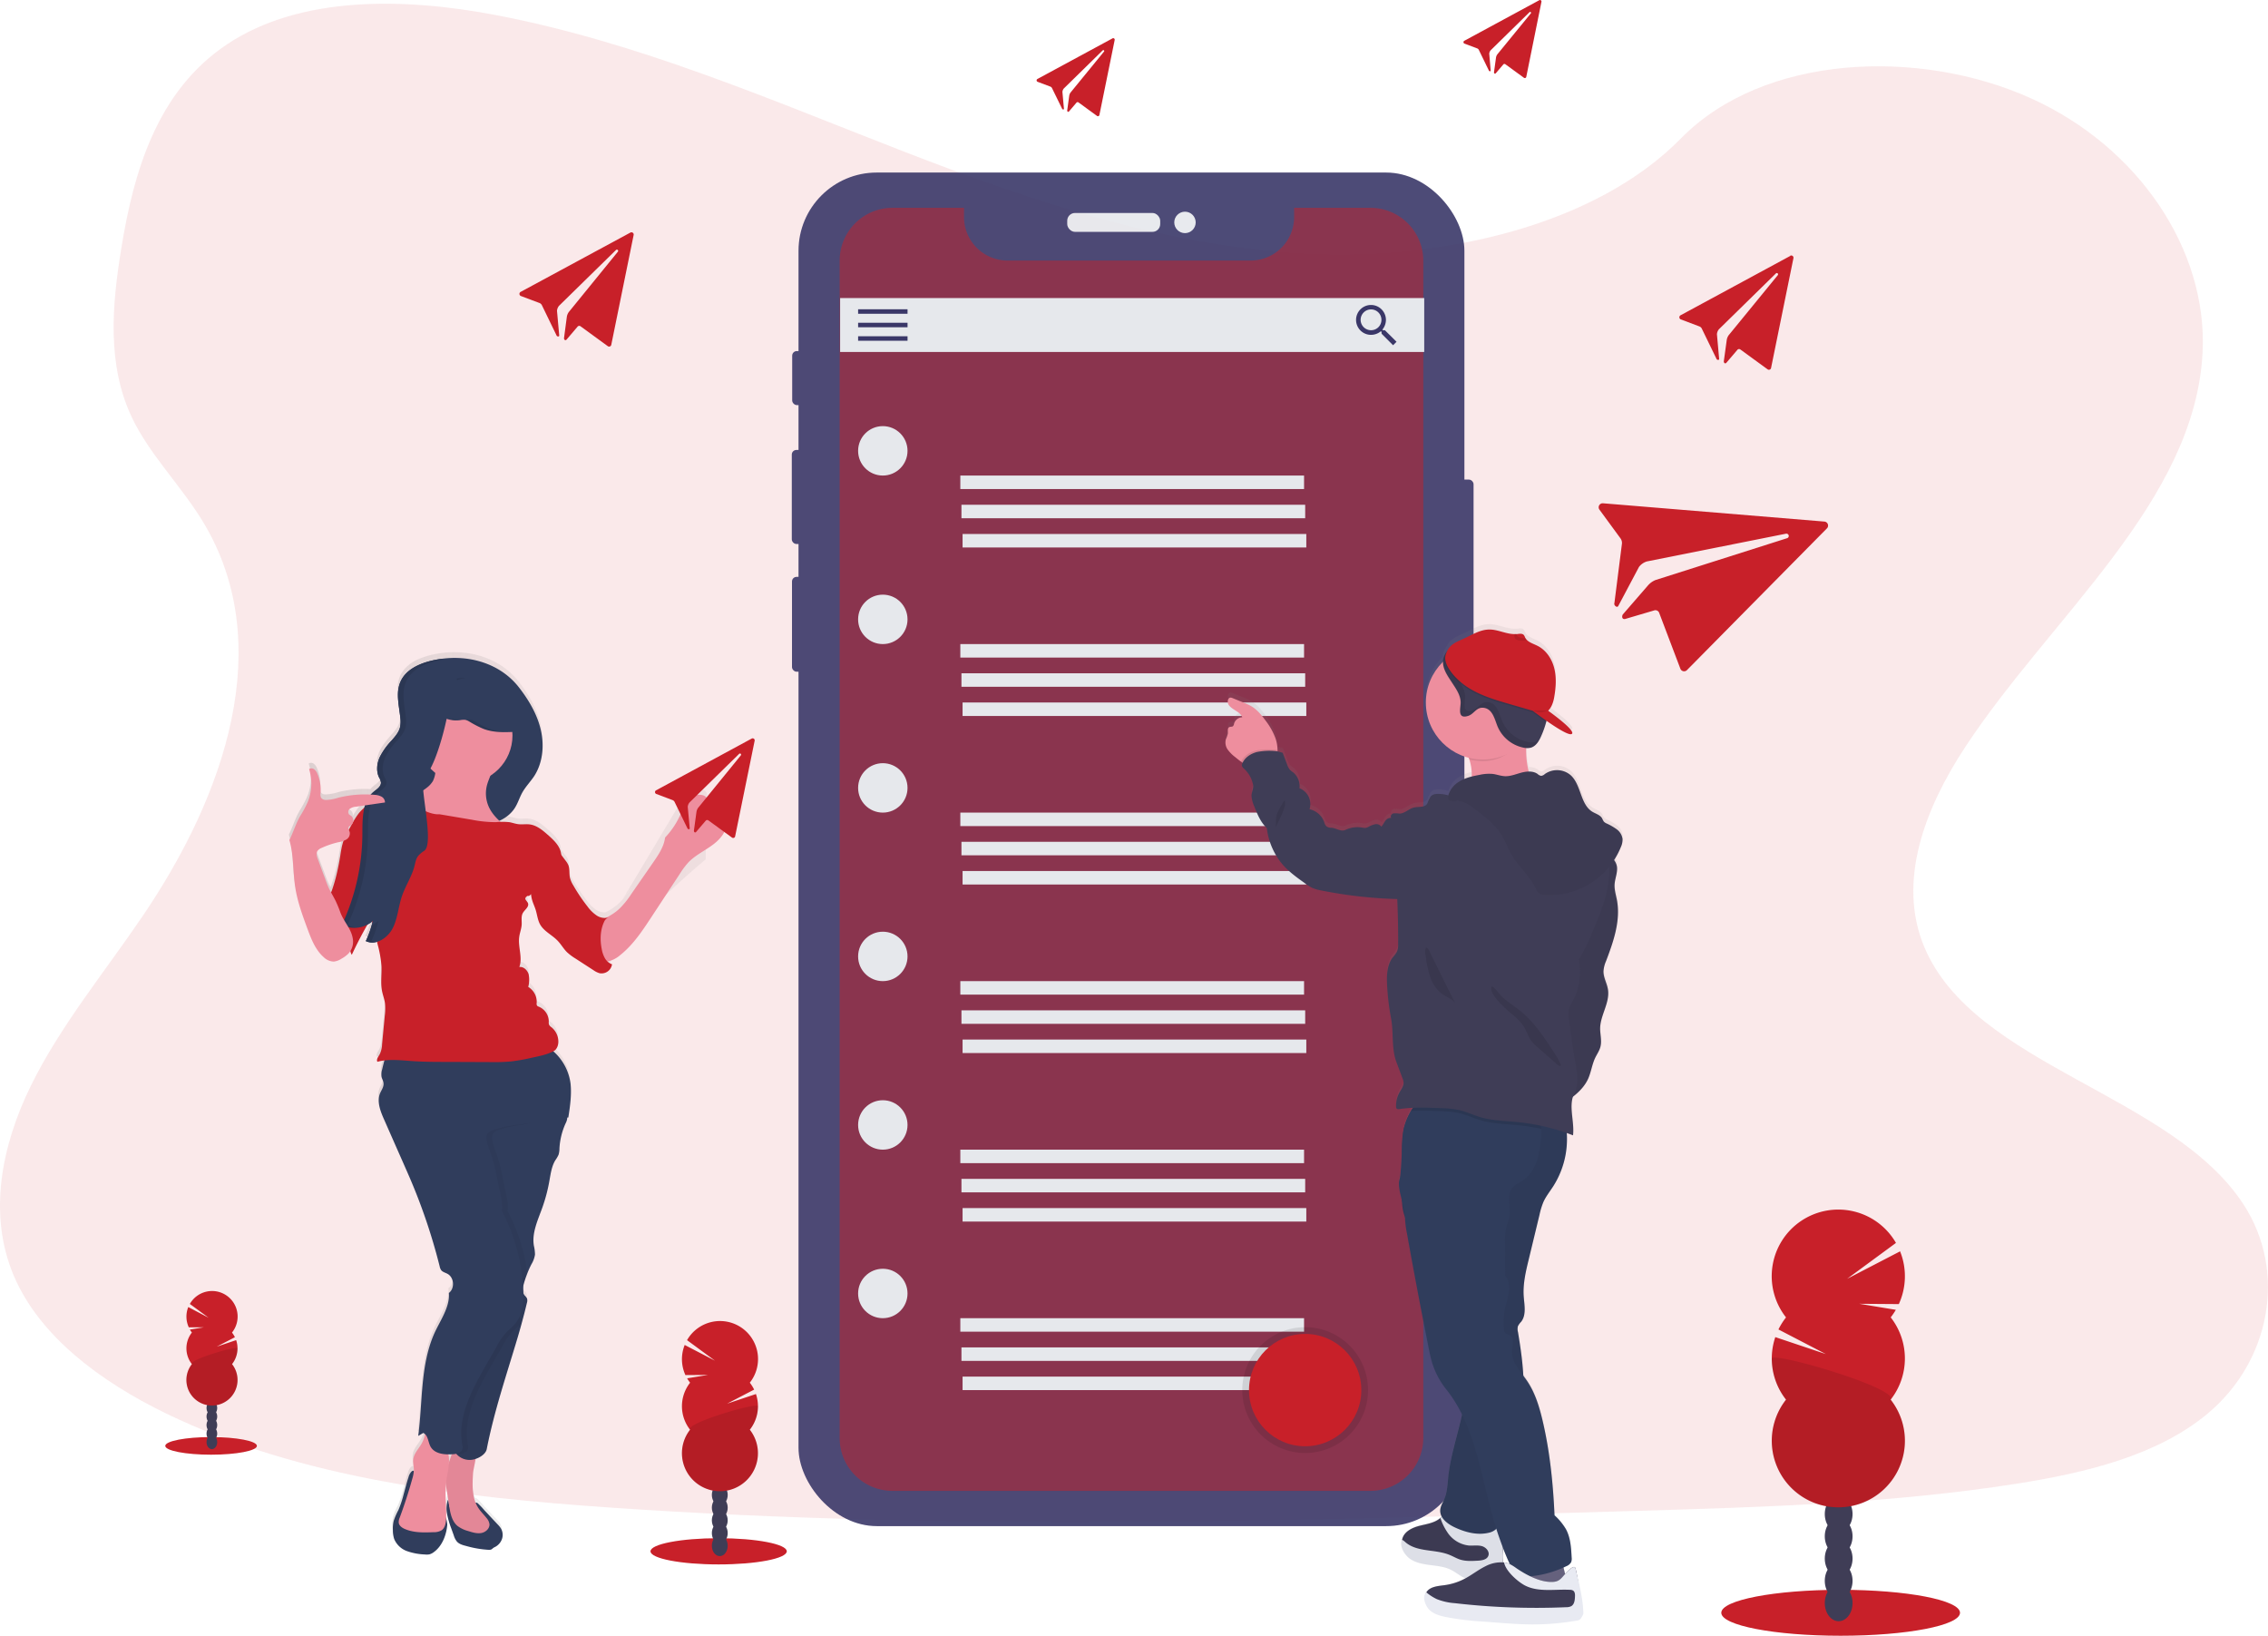 <?xml version="1.0" encoding="UTF-8"?> <svg xmlns="http://www.w3.org/2000/svg" xmlns:xlink="http://www.w3.org/1999/xlink" id="adf35c87-b782-4e77-99e1-73b1e980183a" data-name="Layer 1" width="1130" height="814.83" viewBox="0 0 1130 814.83"><defs><linearGradient id="feb95feb-fdda-4dbf-a11d-82daac0de6ae" x1="443.67" y1="850.65" x2="443.67" y2="353.59" gradientTransform="matrix(-1, 0, 0, 1, 1188.16, 0)" gradientUnits="userSpaceOnUse"><stop offset="0" stop-color="gray" stop-opacity="0.25"></stop><stop offset="0.54" stop-color="gray" stop-opacity="0.12"></stop><stop offset="1" stop-color="gray" stop-opacity="0.1"></stop></linearGradient><linearGradient id="b2e6dffe-26e9-4285-a3da-2186fa2c443c" x1="178.88" y1="590.97" x2="396.2" y2="590.97" gradientTransform="matrix(1, 0, 0, 1, 0, 0)" xlink:href="#feb95feb-fdda-4dbf-a11d-82daac0de6ae"></linearGradient></defs><title>email campaign</title><path d="M691.54,169.13c-72.44-2.51-141.44-25.9-207.32-51.49S353.07,63.71,282.37,50.15c-45.48-8.72-97.49-9.95-134.13,14.43C113,88,101.58,128.55,95.46,166.13c-4.61,28.27-7.32,58,5.3,84.5,8.77,18.38,24.34,33.83,35.11,51.43,37.45,61.25,11,136.79-29.62,196.59-19,28.06-41.13,54.82-55.82,84.68s-21.49,64.09-8.64,94.55c12.75,30.2,43.11,52.88,76,68.83,66.81,32.4,145.54,41.68,222.31,46.93,169.94,11.62,340.79,6.59,511.18,1.55,63.06-1.87,126.39-3.76,188.43-13.51,34.44-5.41,70-14,95-34.75,31.75-26.34,39.62-70.94,18.34-104-35.68-55.39-134.35-69.15-159.29-128.6-13.73-32.72.37-69.18,20.32-99.52,42.8-65.11,114.54-122.23,118.32-196.64,2.6-51.11-31.89-102.3-85.21-126.48-55.9-25.35-133.4-22.16-174.64,19.8C830.12,154.73,755.5,171.35,691.54,169.13Z" transform="translate(-35 -42.58)" fill="#c82029" opacity="0.1"></path><g opacity="0.9"><rect x="724.27" y="238.91" width="9.91" height="81.73" rx="2.29" fill="#3a3768"></rect><rect x="394.7" y="174.88" width="5.56" height="26.91" rx="2.29" fill="#3a3768"></rect><rect x="394.5" y="224.14" width="6.27" height="46.84" rx="2.29" fill="#3a3768"></rect><rect x="394.6" y="287.36" width="5.97" height="47.24" rx="2.29" fill="#3a3768"></rect><rect x="397.85" y="85.95" width="331.77" height="674.27" rx="38.99" fill="#3a3768"></rect><rect x="531.73" y="106.09" width="46.33" height="9.41" rx="3.87" fill="#e6e8ec"></rect><circle cx="590.4" cy="110.79" r="5.34" fill="#e6e8ec"></circle></g><path d="M717.78,146.1h-38v4.58a21.69,21.69,0,0,1-21.7,21.69H537a21.7,21.7,0,0,1-21.7-21.69V146.1H479.69a26.35,26.35,0,0,0-26.35,26.35V758.89a26.35,26.35,0,0,0,26.35,26.35H717.78a26.35,26.35,0,0,0,26.35-26.35V172.45A26.35,26.35,0,0,0,717.78,146.1Z" transform="translate(-35 -42.58)" fill="#c82029" opacity="0.5"></path><rect x="418.58" y="148.47" width="291.02" height="26.86" fill="#e6e8ec"></rect><rect x="427.54" y="154.06" width="24.63" height="2.24" fill="#3a3768"></rect><rect x="427.54" y="160.78" width="24.63" height="2.24" fill="#3a3768"></rect><rect x="427.54" y="167.5" width="24.63" height="2.24" fill="#3a3768"></rect><path d="M725,207.07h-.91l-.35-.28a7.66,7.66,0,0,0,1.78-4.9,7.44,7.44,0,1,0-7.4,7.49,7.68,7.68,0,0,0,4.88-1.79l.34.29v.92l5.74,5.76,1.72-1.73Zm-6.88,0a5.18,5.18,0,1,1,5.16-5.18A5.15,5.15,0,0,1,718.12,207.07Z" transform="translate(-35 -42.58)" fill="#3a3768"></path><circle cx="439.85" cy="224.58" r="12.31" fill="#e6e8ec"></circle><rect x="478.47" y="236.89" width="171.26" height="6.72" fill="#e6e8ec"></rect><rect x="479.03" y="251.44" width="171.26" height="6.72" fill="#e6e8ec"></rect><rect x="479.59" y="266" width="171.26" height="6.72" fill="#e6e8ec"></rect><circle cx="439.85" cy="308.53" r="12.31" fill="#e6e8ec"></circle><rect x="478.47" y="320.84" width="171.26" height="6.72" fill="#e6e8ec"></rect><rect x="479.03" y="335.39" width="171.26" height="6.72" fill="#e6e8ec"></rect><rect x="479.59" y="349.94" width="171.26" height="6.72" fill="#e6e8ec"></rect><circle cx="439.85" cy="392.48" r="12.31" fill="#e6e8ec"></circle><rect x="478.47" y="404.79" width="171.26" height="6.72" fill="#e6e8ec"></rect><rect x="479.03" y="419.34" width="171.26" height="6.72" fill="#e6e8ec"></rect><rect x="479.59" y="433.89" width="171.26" height="6.72" fill="#e6e8ec"></rect><circle cx="439.85" cy="476.43" r="12.31" fill="#e6e8ec"></circle><rect x="478.47" y="488.74" width="171.26" height="6.72" fill="#e6e8ec"></rect><rect x="479.03" y="503.29" width="171.26" height="6.72" fill="#e6e8ec"></rect><rect x="479.59" y="517.84" width="171.26" height="6.72" fill="#e6e8ec"></rect><circle cx="439.85" cy="560.38" r="12.31" fill="#e6e8ec"></circle><rect x="478.47" y="572.69" width="171.26" height="6.72" fill="#e6e8ec"></rect><rect x="479.03" y="587.24" width="171.26" height="6.72" fill="#e6e8ec"></rect><rect x="479.59" y="601.79" width="171.26" height="6.72" fill="#e6e8ec"></rect><circle cx="439.85" cy="644.33" r="12.31" fill="#e6e8ec"></circle><rect x="478.47" y="656.64" width="171.26" height="6.72" fill="#e6e8ec"></rect><rect x="479.03" y="671.19" width="171.26" height="6.72" fill="#e6e8ec"></rect><rect x="479.59" y="685.74" width="171.26" height="6.72" fill="#e6e8ec"></rect><circle cx="650.28" cy="692.46" r="31.34" opacity="0.1"></circle><circle cx="650.28" cy="692.46" r="27.98" fill="#c82029"></circle><path d="M349.09,158.43,294.36,188a1.14,1.14,0,0,0,.08,2l9.34,3.51a2.27,2.27,0,0,1,1.23,1.15l7.25,14.94c.14.66,1.36.83,1.37.16l-1.11-12.34a4.44,4.44,0,0,1,1-2.5l28.38-27.8a.7.7,0,0,1,.62-.18.65.65,0,0,1,.35,1L318.41,198a5.45,5.45,0,0,0-1,2.46L316,211.12c.12.93.85,1.28,1.43.45l5.27-6.19a1.1,1.1,0,0,1,1.55-.26l13.58,9.9a1.1,1.1,0,0,0,1.73-.67l11.14-54.69a1.11,1.11,0,0,0-1.6-1.23Z" transform="translate(-35 -42.58)" fill="#c82029"></path><path d="M927,170.05l-54.73,29.61a1.14,1.14,0,0,0,.09,2l9.33,3.52a2.17,2.17,0,0,1,1.23,1.15l7.26,14.93c.14.66,1.35.84,1.37.17l-1.11-12.35a4.38,4.38,0,0,1,1-2.49l28.37-27.8a.68.68,0,0,1,.62-.18.65.65,0,0,1,.36,1l-24.47,29.92a5.47,5.47,0,0,0-1,2.47l-1.47,10.66c.12.93.85,1.29,1.44.45l5.27-6.18a1.1,1.1,0,0,1,1.55-.26l13.58,9.89a1.09,1.09,0,0,0,1.72-.67l11.14-54.69a1.11,1.11,0,0,0-1.6-1.23Z" transform="translate(-35 -42.58)" fill="#c82029"></path><path d="M589.26,61.71,551.89,81.92a.78.78,0,0,0,.05,1.4l6.38,2.4a1.53,1.53,0,0,1,.84.78l5,10.2c.1.45.93.57.94.12l-.76-8.44a3.06,3.06,0,0,1,.68-1.7l19.38-19a.46.46,0,0,1,.42-.12.44.44,0,0,1,.24.71l-16.7,20.43a3.74,3.74,0,0,0-.65,1.68l-1,7.28c.08.64.57.88,1,.31l3.6-4.22a.75.75,0,0,1,1-.18l9.27,6.76a.75.75,0,0,0,1.18-.46l7.61-37.34a.75.75,0,0,0-1.09-.84Z" transform="translate(-35 -42.58)" fill="#c82029"></path><path d="M801.93,42.68,764.56,62.9a.78.78,0,0,0,.05,1.39l6.38,2.4a1.51,1.51,0,0,1,.84.79l4.95,10.19c.1.45.93.57.94.12L777,69.36a3.07,3.07,0,0,1,.68-1.71l19.38-19a.46.46,0,0,1,.42-.12.44.44,0,0,1,.24.71L781,69.69a3.74,3.74,0,0,0-.65,1.68l-1,7.29c.08.63.58.87,1,.3l3.6-4.22a.75.75,0,0,1,1.05-.18l9.28,6.76a.74.74,0,0,0,1.17-.46L803,43.52a.75.75,0,0,0-1.09-.84Z" transform="translate(-35 -42.58)" fill="#c82029"></path><path d="M944.05,302.4l-110.32-9.11a2,2,0,0,0-1.86,3.12l10.49,14.32a3.91,3.91,0,0,1,.72,2.91l-3.72,29.3c-.43,1.11,1.21,2.56,1.88,1.58L851.6,325a7.81,7.81,0,0,1,3.91-2.74l69.3-13.82a1.23,1.23,0,0,1,1.09.33,1.16,1.16,0,0,1-.48,1.9L859.89,331.5a9.78,9.78,0,0,0-3.83,2.74L843.51,348.7c-.72,1.51,0,2.74,1.7,2.07l13.87-4.09a2,2,0,0,1,2.56,1.12l10.6,27.94a2,2,0,0,0,3.23.68l69.77-70.63a2,2,0,0,0-1.19-3.39Z" transform="translate(-35 -42.58)" fill="#c82029"></path><path d="M646.66,413.66a17.82,17.82,0,0,0,3.76,3.8c.93.77,1.89,1.56,2.89,2.26.28.2.57.39.86.58,0,.05-.06.1-.08.16a2.27,2.27,0,0,0-.26,1.39,3,3,0,0,0,1.07,1.44,14.8,14.8,0,0,1,4.51,8.15c.34,1.81-.88,3.75-.8,5.59a16.28,16.28,0,0,0,1.42,5.22c1.53,3.88,3.15,7.91,6.2,10.74a34.72,34.72,0,0,0,6.95,17.13c3.22,4.11,7.5,7.23,11.73,10.28a22.79,22.79,0,0,0,4.33,2.72,24.47,24.47,0,0,0,4.29,1.15,221.18,221.18,0,0,0,37.69,4.26q.53,11.3.46,22.59a9.32,9.32,0,0,1-.52,3.65,16.24,16.24,0,0,1-2.18,3.06c-2.89,3.84-3,9.06-2.8,13.87a127.76,127.76,0,0,0,2,16.78c1.31,7.1.11,14.94,2.63,21.7,1,2.67,2,5.33,3,8a7.06,7.06,0,0,1,.59,2.37c0,1.75-1.16,3.24-2,4.76a13.79,13.79,0,0,0-1.75,7.27,1.51,1.51,0,0,0,.21.81c.33.44,1,.4,1.54.32a64.77,64.77,0,0,1,6.68-.62,12.26,12.26,0,0,0-1.08,1.59,23.39,23.39,0,0,0-1.42,2.92,27.62,27.62,0,0,0-1.9,5.22,6.36,6.36,0,0,0-.19.8c-.12.54-.23,1.09-.32,1.63a54,54,0,0,0-.59,9.6c-.31,6-.61,12.24-1.19,14.06-.82,2.59.2,6.73,1.21,10.68a25.28,25.28,0,0,0,1.45,8,48.21,48.21,0,0,0,1,8.44q5.19,29.24,11,58.34c.35,1.69.68,3.37,1.13,5a40.92,40.92,0,0,0,7.49,14.81,67.32,67.32,0,0,1,7.82,12.52c-.23,1.06-.47,2.12-.72,3.17-2.2,9.29-5.11,18.45-6.12,27.94-.4,3.78-.52,7.68-2,11.17-.76,1.78-1.88,3.48-2,5.41a6,6,0,0,0,.83,3.51c-.26.19-.51.39-.75.59l-.41.34c-2.84,2.26-6.65,2.72-10.15,3.63s-7.27,2.76-8.35,6.24a5.48,5.48,0,0,0-.17.67c-.64,3.2,1.3,6.6,4,8.48,2.91,2,6.53,2.62,10,3.07s7.12.8,10.29,2.36c2.74,1.36,5.05,3.59,8,4.57l.51.15c-.65.39-1.31.77-2,1.12a30.11,30.11,0,0,1-9.59,3c-3.38.47-7.42.69-9.16,3.64v0c-1.42,2.44-.39,5.73,1.66,7.65s4.89,2.78,7.64,3.38a139,139,0,0,0,19,2.36l6.21.47c6,.46,12.12.93,18.2,1a125.37,125.37,0,0,0,22.38-1.95,2.44,2.44,0,0,0,1.78-.86,2.54,2.54,0,0,0,.27-1.42A109.38,109.38,0,0,0,820,823.83c-.51-2.22-3.54.81-5.24,2.73-.22-1.11-.48-2.21-.77-3.28l1.33-.63a4.79,4.79,0,0,0,2.44-2,4.89,4.89,0,0,0,.26-2.35c-.24-4.88-.54-9.94-2.86-14.23a30.16,30.16,0,0,0-5.66-6.89c-.69-15.33-2.19-30.68-5.54-45.64-1.72-7.65-3.85-15.38-8.27-21.85-.55-.81-1.15-1.62-1.75-2.43a196.52,196.52,0,0,0-2.67-21.93,5.66,5.66,0,0,1,0-2.92,9,9,0,0,1,1.61-2.22c2.66-3.43,1.57-8.31,1.26-12.65-.44-6.24,1-12.42,2.49-18.5q2.72-11.24,5.41-22.49a36.43,36.43,0,0,1,1.9-6.23c1.26-2.82,3.21-5.26,4.88-7.86a44.33,44.33,0,0,0,6.78-26.71c1,.36,2,.73,3.06,1.13.75-6.28-1.9-13.41,0-19.31a24.82,24.82,0,0,0,7.66-9.12c1.48-3.32,1.9-7.06,3.45-10.35.88-1.85,2.11-3.56,2.62-5.55.77-3-.19-6.12-.15-9.19.1-6.69,5-12.9,3.9-19.51-.5-3.14-2.32-6-2.22-9.23a15.45,15.45,0,0,1,1.29-5c3.68-9.75,7.31-20.13,5.42-30.39-.48-2.62-1.33-5.23-1.19-7.9.16-3.05,1.61-6,1.18-9.05a6.87,6.87,0,0,0-1.36-3.17,38,38,0,0,0,3.35-6.42,9.19,9.19,0,0,0,.89-4.1,7.26,7.26,0,0,0-2.89-4.88,29.25,29.25,0,0,0-5-2.91,4.08,4.08,0,0,1-1.47-1.05,10.77,10.77,0,0,1-.83-1.58c-1-1.71-3.13-2.25-4.82-3.28-6.1-3.72-5.51-13.31-10.72-18.22a10.42,10.42,0,0,0-13-.69,3.19,3.19,0,0,1-1.84.91,3.53,3.53,0,0,1-1.78-1,7.17,7.17,0,0,0-4.4-1.22A42.21,42.21,0,0,1,795.43,413l.47,0a6.17,6.17,0,0,0,1.82-.21c2.68-.77,4.21-3.54,5.3-6.12a46.5,46.5,0,0,0,2.35-6.72c.06-.22.11-.44.16-.65,5.13,3.6,11.09,7.37,12.51,6.58,2.63-1.45-11.75-11.68-11.75-11.68l0,0h0c1.69-1.5,2.63-4.21,3-6.6.84-4.77,1.24-9.73.12-14.45s-3.95-9.21-8.25-11.41c-1.9-1-4.21-1.66-5.59-3.17h0a3.6,3.6,0,0,1-.54-.74h0a1.87,1.87,0,0,1-.22-.39,5.46,5.46,0,0,0-.6-1.18c-.79-.91-2.22-.63-3.41-.49l-.38,0-.33,0h-.32c-4.26.09-8.39-2.29-12.7-2.29-4.73,0-8.75,2.74-12.91,4.62-.84.38-1.64.73-2.39,1.08-2.6,1.22-4.65,2.52-6,5.45a8.45,8.45,0,0,0-1.73,3.35,7.87,7.87,0,0,0-.22,1.72,28.61,28.61,0,0,0,12.86,48c.1.28.2.56.29.84a24.07,24.07,0,0,1,1.25,8c0,.19,0,.38,0,.57a21.71,21.71,0,0,0-6.17,2.51,11.93,11.93,0,0,0-5.2,6.39,6.18,6.18,0,0,0-.16.61,16.46,16.46,0,0,0-4.7-.81c-1.45,0-3.08.11-4,1.21a3.69,3.69,0,0,0-.76,1.55c-.55.51-.66,1.39-1,2.06-1.21,2.11-4.33,1.42-6.68,2-2.55.63-4.56,3-7.19,3a12.28,12.28,0,0,0-3-.11c-1,.24-1.76,1.59-1,2.27a3.19,3.19,0,0,0-3,1.45c-.72.94-1.2,2.06-2,2.94a3.06,3.06,0,0,0-3.12-1.21,11.58,11.58,0,0,0-3.29,1.3,4.73,4.73,0,0,1-1.45.51,6.25,6.25,0,0,1-1.77-.16,14.14,14.14,0,0,0-8.28,1.16c-2.28,1.08-4.47-.9-7-1.06a3.91,3.91,0,0,1-2.56-.79,5,5,0,0,1-1-2,10,10,0,0,0-7.32-6.48,8.52,8.52,0,0,0-5-10.51,9.09,9.09,0,0,0-3.12-7.92,14.62,14.62,0,0,1-1.58-1.24,7.58,7.58,0,0,1-1.45-2.68l-2.22-5.88c-1-.2-1.75-.61-2.68-.77,0-.19,0-.39,0-.6a19.28,19.28,0,0,0-1-5.9,33.05,33.05,0,0,0-4.74-8.63c-2.12-3-4.47-5.87-7.62-7.66a27.33,27.33,0,0,0-3.25-1.5l-5.72-2.36a2.78,2.78,0,0,0-1-.28c-1.54,0-1.82,2.38-1,3.65,1.74,2.57,5.66,3.29,6.77,6.2a4.41,4.41,0,0,0-4.09,3.18,2.23,2.23,0,0,1-.55,1.29c-.5.41-1.29.17-1.87.48-1,.55-.57,2.07-.68,3.22a15.46,15.46,0,0,1-1,2.9A6.21,6.21,0,0,0,646.66,413.66Zm137.12,401c0-.59-.08-1.18-.13-1.76.12.31.23.63.35.94,1,2.64,2.13,5.24,3.31,7.81l-.2-.11a9.88,9.88,0,0,0-2.73-.78c-.25,0-.51,0-.76-.07A21.32,21.32,0,0,0,783.78,814.68Z" transform="translate(-35 -42.58)" fill="url(#feb95feb-fdda-4dbf-a11d-82daac0de6ae)"></path><path d="M768.28,428.84c-.11,4.18-1.52,8.22-1.74,12.39,12.29.61,24.42-5.35,36.6-3.53-3.4-2.2-5.22-6.17-6.3-10.08a42.07,42.07,0,0,1-1.2-15.48,6.37,6.37,0,0,1,.16-.86c.45-2,1.62-4.93,1.3-6.54-.41-2.12-2.41-1.7-4.22-1.58a159,159,0,0,0-16.41,2.12c-1.41.24-15.2,3.68-15.4,3.32a64.79,64.79,0,0,1,6,12.29A23.87,23.87,0,0,1,768.28,428.84Z" transform="translate(-35 -42.58)" fill="#ee8e9e"></path><path d="M646.66,415.94a18,18,0,0,0,3.76,3.78c.93.77,1.89,1.55,2.89,2.25a12.35,12.35,0,0,0,6.15,2.5c2.93.2,9.14-1.52,11-4a7.22,7.22,0,0,0,1.05-4.2,19.07,19.07,0,0,0-1-5.87,32.76,32.76,0,0,0-4.74-8.58c-2.12-2.94-4.47-5.84-7.62-7.62a29,29,0,0,0-3.25-1.5l-5.72-2.34a2.78,2.78,0,0,0-1-.28c-1.54,0-1.82,2.36-1,3.63,1.74,2.56,5.66,3.27,6.77,6.17a4.39,4.39,0,0,0-4.09,3.16,2.2,2.2,0,0,1-.55,1.28c-.5.41-1.29.18-1.87.48-1,.55-.57,2.06-.68,3.21a15.53,15.53,0,0,1-1,2.88A6.14,6.14,0,0,0,646.66,415.94Z" transform="translate(-35 -42.58)" fill="#ee8e9e"></path><path d="M816.18,834.61c-.94-1-2.49-.79-3.81-.58a141.46,141.46,0,0,1-21.45,1.74c-.9-4.39,1.71-8.66,2.55-13.07a11.54,11.54,0,0,1,.85-3.3c1-1.94,3.29-2.83,5.43-3.28,3.87-.81,9.91-2.25,12.07,1.65C814.41,822.46,815.24,829.39,816.18,834.61Z" transform="translate(-35 -42.58)" fill="#65617d"></path><path d="M737.59,818c2.91,2,6.53,2.61,10,3.06s7.12.79,10.29,2.35c2.74,1.35,5.05,3.57,8,4.54a16.57,16.57,0,0,0,8.25.13c3.26-.61,6.73-1.8,8.49-4.61,1.56-2.5,1.4-5.68,1.18-8.62-.25-3.33-.49-6.66-.74-10a4.73,4.73,0,0,0-.62-2.41c-2.35-3.44-8.08,1.43-11.15,1.43-4.86,0-10.07-2.64-13.57-5.86a4.35,4.35,0,0,0-1.06-.8c-1.38-.62-2.77.53-4,1.53l-.41.34c-2.84,2.25-6.65,2.71-10.15,3.62s-7.27,2.74-8.35,6.2a5.33,5.33,0,0,0-.17.66C732.92,812.77,734.86,816.15,737.59,818Z" transform="translate(-35 -42.58)" fill="#3f3d56"></path><path d="M737.59,818c2.91,2,6.53,2.61,10,3.06s7.12.79,10.29,2.35c2.74,1.35,5.05,3.57,8,4.54a16.57,16.57,0,0,0,8.25.13c3.26-.61,6.73-1.8,8.49-4.61,1.56-2.5,1.4-5.68,1.18-8.62-.25-3.33-.49-6.66-.74-10a4.73,4.73,0,0,0-.62-2.41c-2.35-3.44-8.08,1.43-11.15,1.43-4.86,0-10.07-2.64-13.57-5.86a4.35,4.35,0,0,0-1.06-.8c-1.38-.62-2.77.53-4,1.53l-.41.34c-2.84,2.25-6.65,2.71-10.15,3.62s-7.27,2.74-8.35,6.2a5.33,5.33,0,0,0-.17.66C732.92,812.77,734.86,816.15,737.59,818Z" transform="translate(-35 -42.58)" opacity="0.05"></path><path d="M737.59,819.14c2.91,2,6.53,2.61,10,3.06s7.12.79,10.29,2.35c2.74,1.35,5.05,3.57,8,4.54a16.57,16.57,0,0,0,8.25.13,13.63,13.63,0,0,0,8.49-5.73c1.56-2.5,1.4-5.68,1.18-8.62-.25-3.33-.49-6.66-.74-10a4.73,4.73,0,0,0-.62-2.41c-2.35-3.44-8.08,1.43-11.15,1.43-4.86,0-10.07-2.64-13.57-5.86a4.35,4.35,0,0,0-1.06-.8c-1.38-.62-2.77.53-4,1.53a28.61,28.61,0,0,0,3.41,7,14.71,14.71,0,0,0,10.7,6.7c2.17.16,4.4-.27,6.5.29s4,2.7,3.31,4.75-3.29,2.42-5.41,2.53c-3,.17-6,.31-8.83-.61-1.72-.58-3.29-1.53-5-2.22-7.12-3-16.11-1.3-22-6.29a13.23,13.23,0,0,0-1.8-1.38C732,812.81,734.86,817.27,737.59,819.14Z" transform="translate(-35 -42.58)" fill="#e8eaf2"></path><path d="M737.59,819.14c2.91,2,6.53,2.61,10,3.06s7.12.79,10.29,2.35c2.74,1.35,5.05,3.57,8,4.54a16.57,16.57,0,0,0,8.25.13,13.63,13.63,0,0,0,8.49-5.73c1.56-2.5,1.4-5.68,1.18-8.62-.25-3.33-.49-6.66-.74-10a4.73,4.73,0,0,0-.62-2.41c-2.35-3.44-8.08,1.43-11.15,1.43-4.86,0-10.07-2.64-13.57-5.86a4.35,4.35,0,0,0-1.06-.8c-1.38-.62-2.77.53-4,1.53a28.61,28.61,0,0,0,3.41,7,14.71,14.71,0,0,0,10.7,6.7c2.17.16,4.4-.27,6.5.29s4,2.7,3.31,4.75-3.29,2.42-5.41,2.53c-3,.17-6,.31-8.83-.61-1.72-.58-3.29-1.53-5-2.22-7.12-3-16.11-1.3-22-6.29a13.23,13.23,0,0,0-1.8-1.38C732,812.81,734.86,817.27,737.59,819.14Z" transform="translate(-35 -42.58)" opacity="0.05"></path><path d="M814.85,601.26a43.77,43.77,0,0,1-6,32.3c-1.67,2.59-3.62,5-4.88,7.82a36.11,36.11,0,0,0-1.9,6.2L796.66,670c-1.46,6-2.93,12.2-2.49,18.4.31,4.32,1.4,9.17-1.26,12.59a9,9,0,0,0-1.61,2.2,5.63,5.63,0,0,0,0,2.91c2.74,16.24,4.76,33.23-.18,48.94-4.47,14.24-4.73,30-8.54,44.46-.47,1.79-1,3.67-2.36,4.93a7.81,7.81,0,0,1-3.55,1.69c-5.61,1.33-11.53-.23-16.76-2.66-3.68-1.7-7.64-4.69-7.32-8.73.15-1.92,1.27-3.61,2-5.38,1.5-3.47,1.62-7.35,2-11.11,1-9.44,3.92-18.55,6.12-27.79s3.7-18.89,1.84-28.2a246.83,246.83,0,0,0-18.15-55.81,6.53,6.53,0,0,0-1.66-2.49,17.72,17.72,0,0,1-2.35-1.61,7.07,7.07,0,0,1-1.07-2.93c-.82-2.94-3.25-5.12-4.88-7.7-4.12-6.54-2.81-14.92-2.66-22.64.15-7.51-.93-15.08.3-22.49s5.47-15,12.61-17.3c3.54-1.15,7.37-.89,11.07-.52C777.39,590.65,796.45,594.21,814.85,601.26Z" transform="translate(-35 -42.58)" fill="#303d5c"></path><path d="M814.85,601.26a43.77,43.77,0,0,1-6,32.3c-1.67,2.59-3.62,5-4.88,7.82a36.11,36.11,0,0,0-1.9,6.2L796.66,670c-1.46,6-2.93,12.2-2.49,18.4.31,4.32,1.4,9.17-1.26,12.59a9,9,0,0,0-1.61,2.2,5.63,5.63,0,0,0,0,2.91c2.74,16.24,4.76,33.23-.18,48.94-4.47,14.24-4.73,30-8.54,44.46-.47,1.79-1,3.67-2.36,4.93a7.81,7.81,0,0,1-3.55,1.69c-5.61,1.33-11.53-.23-16.76-2.66-3.68-1.7-7.64-4.69-7.32-8.73.15-1.92,1.27-3.61,2-5.38,1.5-3.47,1.62-7.35,2-11.11,1-9.44,3.92-18.55,6.12-27.79s3.7-18.89,1.84-28.2a246.83,246.83,0,0,0-18.15-55.81,6.53,6.53,0,0,0-1.66-2.49,17.72,17.72,0,0,1-2.35-1.61,7.07,7.07,0,0,1-1.07-2.93c-.82-2.94-3.25-5.12-4.88-7.7-4.12-6.54-2.81-14.92-2.66-22.64.15-7.51-.93-15.08.3-22.49s5.47-15,12.61-17.3c3.54-1.15,7.37-.89,11.07-.52C777.39,590.65,796.45,594.21,814.85,601.26Z" transform="translate(-35 -42.58)" opacity="0.05"></path><path d="M735,648.34a47,47,0,0,0,1,8.68q5.19,29.09,11,58c.35,1.68.68,3.35,1.13,5a40.65,40.65,0,0,0,7.49,14.73c16.3,20.31,17.71,49.81,26.55,74.3.59,1.66,1.19,3.32,1.82,5a123.85,123.85,0,0,0,5.46,12.17,3.43,3.43,0,0,0,1.12,1.45,3.35,3.35,0,0,0,1.78.35,51.85,51.85,0,0,0,23-5.23,4.76,4.76,0,0,0,2.44-2,4.87,4.87,0,0,0,.26-2.34c-.24-4.85-.54-9.89-2.86-14.15a30,30,0,0,0-5.66-6.86c-.69-15.25-2.19-30.52-5.54-45.4-1.72-7.61-3.85-15.3-8.27-21.74-3.26-4.75-7.93-9.43-7.36-15.16.26-2.52,1.31-5.65-.74-7.13-.89-.65-2.22-.73-2.82-1.66a3.06,3.06,0,0,1-.4-1.42,35.23,35.23,0,0,1,.73-11.76,63.32,63.32,0,0,0,1.75-7.66c.26-2.62-.18-5.45-1.93-7.4-.11-5.23,0-10.66-.07-15.89a29.61,29.61,0,0,1,.74-8.87c.39-1.37,1-2.68,1.3-4.08,1.1-5-1.63-11,1.62-15,1.35-1.66,3.44-2.48,5.21-3.68,3.55-2.36,5.87-6.23,7.16-10.29a56.84,56.84,0,0,0,2-12.6,13.13,13.13,0,0,0,0-2.73,5.09,5.09,0,0,0-.37-1.36c-1-2.27-3.72-3.15-6.14-3.73a198.59,198.59,0,0,0-46.9-5.48c-5.84-4-9.13-2.56-11.6,1.66a42.75,42.75,0,0,0-3.31,8.07c-1.13,3.41-1.2,22.55-2.3,26C730.89,634.54,735,643.66,735,648.34Z" transform="translate(-35 -42.58)" fill="#303d5c"></path><path d="M840.62,474.21c.43,3-1,6-1.18,9-.14,2.66.71,5.25,1.19,7.86,1.89,10.2-1.74,20.53-5.42,30.23a15.28,15.28,0,0,0-1.29,5c-.1,3.16,1.72,6.06,2.22,9.19,1.05,6.57-3.8,12.75-3.9,19.4,0,3.06.92,6.18.15,9.14-.51,2-1.74,3.68-2.62,5.53-1.55,3.27-2,7-3.45,10.29-2.68,6-8.44,9.87-13.91,13.45-3.12-1-6.49-2.27-8.2-5.07a12.55,12.55,0,0,1-1.43-4.46c-1.19-6.8-1.15-13.75-1.1-20.65a128.77,128.77,0,0,1,.94-17.79c1.11-7.5,3.54-14.73,5.29-22.11,2.2-9.31,3.33-18.93,6.76-27.86,3-7.84,7.71-14.89,12.66-21.63,1.88-2.58,3.37-6.25,7-5.66A7.69,7.69,0,0,1,840.62,474.21Z" transform="translate(-35 -42.58)" fill="#3f3d56"></path><path d="M840.62,474.21c.43,3-1,6-1.18,9-.14,2.66.71,5.25,1.19,7.86,1.89,10.2-1.74,20.53-5.42,30.23a15.28,15.28,0,0,0-1.29,5c-.1,3.16,1.72,6.06,2.22,9.19,1.05,6.57-3.8,12.75-3.9,19.4,0,3.06.92,6.18.15,9.14-.51,2-1.74,3.68-2.62,5.53-1.55,3.27-2,7-3.45,10.29-2.68,6-8.44,9.87-13.91,13.45-3.12-1-6.49-2.27-8.2-5.07a12.55,12.55,0,0,1-1.43-4.46c-1.19-6.8-1.15-13.75-1.1-20.65a128.77,128.77,0,0,1,.94-17.79c1.11-7.5,3.54-14.73,5.29-22.11,2.2-9.31,3.33-18.93,6.76-27.86,3-7.84,7.71-14.89,12.66-21.63,1.88-2.58,3.37-6.25,7-5.66A7.69,7.69,0,0,1,840.62,474.21Z" transform="translate(-35 -42.58)" opacity="0.05"></path><path d="M761.07,408.6a64.79,64.79,0,0,1,6,12.29,28.16,28.16,0,0,0,6.78.82c8.86,0,15.14-5,20.35-11.41.45-2,3.26-3.95,2.94-5.56-.41-2.12-2.41-1.7-4.22-1.58a159,159,0,0,0-16.41,2.12C775.06,405.52,761.27,409,761.07,408.6Z" transform="translate(-35 -42.58)" opacity="0.1"></path><circle cx="738.81" cy="349.96" r="28.4" fill="#ee8e9e"></circle><path d="M737.93,596c4.91-.29,9.86-.1,14.79.1a51.43,51.43,0,0,1,9.19.94c3.73.85,7.22,2.55,10.9,3.61,5.89,1.72,12.1,1.79,18.21,2.4a104.7,104.7,0,0,1,11.92,1.86,5.09,5.09,0,0,0-.37-1.36c-1-2.27-3.72-3.15-6.14-3.73a198.59,198.59,0,0,0-46.9-5.48C743.69,590.38,740.4,591.8,737.93,596Z" transform="translate(-35 -42.58)" opacity="0.1"></path><path d="M757.28,439c1.24,1.43,2.9,3,4.74,2.54a6.54,6.54,0,0,0,1.84-1c3.27-2.11,7.29-2.61,11.14-3.19a163.72,163.72,0,0,0,23-5.16,23.45,23.45,0,0,1,6.79-1.38c4.81,0,9.08,3.23,12.09,7S822,446,825,449.79c2.11,2.7,4.62,5.08,6.59,7.89,5,7.09,6,16.34,4.75,24.9s-4.7,16.64-8.09,24.6a84.79,84.79,0,0,1-6.61,13.33c1.14,6.5.54,13.94-2.55,19.78-1,1.9-2.24,3.75-2.58,5.88a14.86,14.86,0,0,0,.18,4.31l1.45,10.28c.44,3.13.88,6.27,1.45,9.38,1,5.69,2.46,11.86-.18,17-3.16,6.16.16,14.07-.67,21A105.43,105.43,0,0,0,791,601.53c-6.1-.59-12.31-.67-18.2-2.38-3.68-1.07-7.17-2.77-10.9-3.62a50.52,50.52,0,0,0-9.19-.94c-6.81-.27-13.66-.54-20.39.46-.55.08-1.21.12-1.54-.32a1.47,1.47,0,0,1-.21-.8,13.62,13.62,0,0,1,1.75-7.23c.85-1.52,2-3,2-4.74a7,7,0,0,0-.59-2.36l-3-8c-2.52-6.72-1.32-14.52-2.63-21.58a126.42,126.42,0,0,1-2-16.69c-.24-4.79-.09-10,2.8-13.81a15.73,15.73,0,0,0,2.18-3,9.25,9.25,0,0,0,.52-3.63q.09-14.37-.79-28.73c2.52-4.53,5.15-9.16,7.67-13.68,2.93-5.27,5.9-10.64,7.09-16.55.78-3.92.75-7.95,1.31-11.9a5.18,5.18,0,0,1,1-2.77c1-1.09,2.59-1.25,4-1.2A17.65,17.65,0,0,1,757.28,439Z" transform="translate(-35 -42.58)" fill="#3f3d56"></path><path d="M653.31,422a12.35,12.35,0,0,0,6.15,2.5c2.93.2,9.14-1.52,11-4a7.22,7.22,0,0,0,1.05-4.2,5.18,5.18,0,0,0-1.22-.23,32,32,0,0,0-9.53.38c-3.1.76-6.09,2.64-7.4,5.55C653.32,422,653.32,422,653.31,422Z" transform="translate(-35 -42.58)" opacity="0.1"></path><path d="M747.79,483.39c-1.72,2.16-3.53,4.37-6,5.65-2.82,1.46-6.14,1.49-9.32,1.43a223.68,223.68,0,0,1-39-4.28,24.47,24.47,0,0,1-4.29-1.15,22.74,22.74,0,0,1-4.33-2.71c-4.23-3-8.51-6.13-11.73-10.22a34.49,34.49,0,0,1-6.95-17.05c-3.05-2.81-4.67-6.81-6.2-10.68a16.12,16.12,0,0,1-1.42-5.18c-.08-1.84,1.14-3.77.8-5.58a14.69,14.69,0,0,0-4.51-8.1,3,3,0,0,1-1.07-1.43,2.24,2.24,0,0,1,.26-1.38c1.3-2.92,4.29-4.8,7.39-5.56a32.07,32.07,0,0,1,9.54-.38,22.13,22.13,0,0,1,3.12.83l2.22,5.85a7.54,7.54,0,0,0,1.45,2.67,14.53,14.53,0,0,0,1.58,1.23,9,9,0,0,1,3.12,7.88,8.47,8.47,0,0,1,5,10.46,10,10,0,0,1,7.32,6.44,4.88,4.88,0,0,0,1,2,3.91,3.91,0,0,0,2.56.79c2.51.15,4.7,2.13,7,1.06a14.14,14.14,0,0,1,8.28-1.16,6.24,6.24,0,0,0,1.77.15,4.46,4.46,0,0,0,1.45-.5,11.88,11.88,0,0,1,3.29-1.3,3.08,3.08,0,0,1,3.12,1.21c.8-.87,1.28-2,2-2.92a3.21,3.21,0,0,1,3-1.45c-.76-.67,0-2,1-2.26a13.35,13.35,0,0,1,3,.11c2.63,0,4.64-2.4,7.19-3,2.35-.58,5.47.11,6.68-2,.42-.74.51-1.74,1.23-2.2a2.4,2.4,0,0,1,1.59-.18,15.53,15.53,0,0,1,4.79,1.45c2.46,9.62,1.17,19.61-.71,29.36A25.75,25.75,0,0,1,747.79,483.39Z" transform="translate(-35 -42.58)" fill="#3f3d56"></path><path d="M747.87,517.86l12.23,24.66c-1.32-2.28-4.11-3.17-6.31-4.63a16.78,16.78,0,0,1-6-8.1,50,50,0,0,1-2.31-10c-.25-1.57-.76-3.76,0-5.18C746.84,514.91,747.29,516.7,747.87,517.86Z" transform="translate(-35 -42.58)" opacity="0.1"></path><path d="M783.06,538.8c2.76,2.73,6.13,4.74,9.17,7.16,7.09,5.65,12.15,13.39,17.09,21a33.92,33.92,0,0,1,3.49,6.36c-.58.5-1.45,0-2-.52l-9.6-8.44a21.31,21.31,0,0,1-3.2-3.24c-1.67-2.25-2.41-5-3.92-7.4a29.13,29.13,0,0,0-5.84-6c-2.2-1.89-12.34-10.46-9.87-13.79C780.14,534.88,781.6,537.35,783.06,538.8Z" transform="translate(-35 -42.58)" opacity="0.1"></path><path d="M762.07,431.91c3-1.9,6.64-2.7,10.17-3.35a21.31,21.31,0,0,1,6.46-.46c2,.25,3.92,1,5.93,1.13,2.83.16,5.54-1,8.26-1.73s5.88-1,8.18.61a3.46,3.46,0,0,0,1.78.95,3.17,3.17,0,0,0,1.84-.9,10.46,10.46,0,0,1,13,.69c5.21,4.88,4.62,14.42,10.72,18.12,1.69,1,3.84,1.56,4.82,3.27a11.77,11.77,0,0,0,.83,1.57,4.18,4.18,0,0,0,1.47,1,29.15,29.15,0,0,1,5,2.89,7.22,7.22,0,0,1,2.89,4.86,9.11,9.11,0,0,1-.89,4.08,38.29,38.29,0,0,1-37.21,23.79,5.88,5.88,0,0,1-3.9-1.21,7.39,7.39,0,0,1-1.37-2.25c-2.87-6-8.25-10.46-11.68-16.18-2-3.41-3.34-7.22-5.47-10.57-3.21-5.09-8.11-8.85-12.9-12.5-2.7-2.06-5.71-4.22-9.1-4.07-3,.13-5.22.29-4.11-3.42A11.86,11.86,0,0,1,762.07,431.91Z" transform="translate(-35 -42.58)" fill="#3f3d56"></path><path d="M762.07,431.91c3-1.9,6.64-2.7,10.17-3.35a21.31,21.31,0,0,1,6.46-.46c2,.25,3.92,1,5.93,1.13,2.83.16,5.54-1,8.26-1.73s5.88-1,8.18.61a3.46,3.46,0,0,0,1.78.95,3.17,3.17,0,0,0,1.84-.9,10.46,10.46,0,0,1,13,.69c5.21,4.88,4.62,14.42,10.72,18.12,1.69,1,3.84,1.56,4.82,3.27a11.77,11.77,0,0,0,.83,1.57,4.18,4.18,0,0,0,1.47,1,29.15,29.15,0,0,1,5,2.89,7.22,7.22,0,0,1,2.89,4.86,9.11,9.11,0,0,1-.89,4.08,38.29,38.29,0,0,1-37.21,23.79,5.88,5.88,0,0,1-3.9-1.21,7.39,7.39,0,0,1-1.37-2.25c-2.87-6-8.25-10.46-11.68-16.18-2-3.41-3.34-7.22-5.47-10.57-3.21-5.09-8.11-8.85-12.9-12.5-2.7-2.06-5.71-4.22-9.1-4.07-3,.13-5.22.29-4.11-3.42A11.86,11.86,0,0,1,762.07,431.91Z" transform="translate(-35 -42.58)" opacity="0.05"></path><path d="M747.29,843.52c2.06,1.92,4.89,2.76,7.64,3.36a138.94,138.94,0,0,0,19,2.34l6.21.48c6,.46,12.12.92,18.2.95a125.36,125.36,0,0,0,22.38-1.94,2.44,2.44,0,0,0,1.78-.86,2.49,2.49,0,0,0,.27-1.41A108.32,108.32,0,0,0,820,824c-.7-3-6.13,3.76-6.38,4-1.5,1.71-2.64,2.5-4.93,2.62-6.25.34-13.24-3.46-18.21-6.84a23,23,0,0,0-3.37-2.09,10.24,10.24,0,0,0-2.73-.78,16.51,16.51,0,0,0-9.29,1.89c-3.74,1.85-7,4.51-10.7,6.41a30.09,30.09,0,0,1-9.59,3c-3.38.46-7.42.69-9.16,3.62,0,0,0,0,0,0C744.21,838.33,745.24,841.61,747.29,843.52Z" transform="translate(-35 -42.58)" fill="#3f3d56"></path><path d="M747.29,844.64c2.06,1.92,4.89,2.76,7.64,3.35a137.41,137.41,0,0,0,19,2.35l6.21.48c6,.46,12.12.92,18.2.95a125.36,125.36,0,0,0,22.38-1.94,2.44,2.44,0,0,0,1.78-.86,10,10,0,0,0,1.39-2.53c-.13-7.56-2.18-15.1-3.88-22.47-.7-3-6.13,3.76-6.38,4-1.5,1.71-2.64,2.5-4.93,2.62-6.25.34-13.24-3.46-18.21-6.84a23,23,0,0,0-3.37-2.09,10.24,10.24,0,0,0-2.73-.78c.8,4.5,7.25,9.93,10.58,11.58,6.73,3.34,14.73,1.68,22.24,2.07a3,3,0,0,1,1.57.38c.9.6,1,1.87.93,2.95-.06,1.79-.29,3.9-1.85,4.81a5.38,5.38,0,0,1-2.49.52,351.81,351.81,0,0,1-55.45-2,30.2,30.2,0,0,1-9-2,23.77,23.77,0,0,1-5.24-3.37C743.27,837.77,745.24,842.73,747.29,844.64Z" transform="translate(-35 -42.58)" fill="#e8eaf2"></path><path d="M762.76,392.24c.11,2.93-1.9,8.63,3.59,7,3.28-.95,4.2-4.82,8.35-4s5.11,6,6.52,9.33a17.88,17.88,0,0,0,12.94,10.46,7.78,7.78,0,0,0,3.56,0c2.68-.77,4.21-3.53,5.3-6.09a46.43,46.43,0,0,0,2.35-6.68,28.34,28.34,0,0,0,.85-4.91h0a22.57,22.57,0,0,0,0-3.39c-.5-6.68-4.3-12.77-9.17-17.37s-10.77-7.93-16.61-11.21a24.13,24.13,0,0,0-6.12-2.73,20.34,20.34,0,0,0-6.47-.27,22.68,22.68,0,0,0-8.23,1.93,11.51,11.51,0,0,0-2.9,2,8.71,8.71,0,0,0-2.51,4.19c-1.05,4.31,1.7,8.2,3.93,11.61C760.15,385.25,762.61,388.46,762.76,392.24Z" transform="translate(-35 -42.58)" fill="#3f3d56"></path><path d="M670.35,455.27c1.17-3,6.1-11.14,4.68-14a37.42,37.42,0,0,0-3.76,6.71C670.34,450.31,671.1,453.38,670.35,455.27Z" transform="translate(-35 -42.58)" opacity="0.1"></path><path d="M758,382.22c-2.24-3.41-5-7.3-3.94-11.61a9,9,0,0,1,3.2-4.78,7.63,7.63,0,0,0-.81,2c-1.06,4.32,1.7,8.2,3.93,11.61,2,3,4.45,6.25,4.6,10,.11,2.94-1.9,8.64,3.6,7,3.27-.95,4.19-4.83,8.35-4s5.1,6,6.51,9.33a17.87,17.87,0,0,0,12.94,10.45,7.78,7.78,0,0,0,3.56,0,5.26,5.26,0,0,0,1.68-.82,7.27,7.27,0,0,1-4.06,3.59,7.78,7.78,0,0,1-3.56,0,17.9,17.9,0,0,1-12.95-10.46c-1.4-3.35-2.32-8.45-6.51-9.33s-5.08,3-8.35,4c-5.5,1.59-3.49-4.11-3.6-7C762.49,388.46,760,385.25,758,382.22Z" transform="translate(-35 -42.58)" opacity="0.1"></path><path d="M756.82,376.38a25.38,25.38,0,0,0,1.69,2.41,28.89,28.89,0,0,0,3.88,4c.84.73,1.71,1.41,2.62,2.06a41.86,41.86,0,0,0,5.3,3.16c5.37,2.71,11.19,4.41,17,6.08l11.34,3.3c1.39,1,3.94,2.95,6.75,4.92a28.34,28.34,0,0,0,.85-4.91h0a22.57,22.57,0,0,0,0-3.39c-.5-6.68-4.3-12.77-9.17-17.37s-10.77-7.93-16.61-11.21a24.13,24.13,0,0,0-6.12-2.73,20.34,20.34,0,0,0-6.47-.27,22.68,22.68,0,0,0-8.23,1.93,11.51,11.51,0,0,0-2.9,2,11.1,11.1,0,0,0-1.45,3.07C754.57,371.82,755.55,374.32,756.82,376.38Z" transform="translate(-35 -42.58)" opacity="0.1"></path><path d="M756.82,375.62a25.24,25.24,0,0,0,1.69,2.4,27.83,27.83,0,0,0,3.88,4A30.4,30.4,0,0,0,765,384.1a43.15,43.15,0,0,0,5.3,3.17c5.37,2.7,11.19,4.4,17,6.08l11.34,3.29c4,3,17.2,12.81,19.42,11.58,2.63-1.44-11.75-11.62-11.75-11.62l-.66.5c2.11-1.32,3.21-4.39,3.68-7,.84-4.75,1.24-9.68.12-14.38s-3.95-9.15-8.25-11.35c-1.9-1-4.21-1.64-5.59-3.15a3.83,3.83,0,0,1-.54-.73,2.56,2.56,0,0,1-.22-.39,5.16,5.16,0,0,0-.6-1.17c-.79-.91-2.22-.64-3.41-.49-.13,0-.25,0-.38,0a4.72,4.72,0,0,1-.65,0c-4.26.1-8.39-2.27-12.7-2.27-4.73,0-8.75,2.73-12.91,4.59-.84.38-1.64.73-2.39,1.08-3,1.4-5.26,2.89-6.5,6.87C754.57,371.05,755.55,373.55,756.82,375.62Z" transform="translate(-35 -42.58)" fill="#c82029"></path><path d="M789.79,358.46a2.07,2.07,0,0,0-.26,1,2,2,0,0,0,.71,1.53,3.51,3.51,0,0,0,1.79.63,13,13,0,0,0,1.4.11,3.75,3.75,0,0,0,1.84-.31,2.2,2.2,0,0,0,.32-.21,3.83,3.83,0,0,1-.54-.73c-.11.08-.22.06-.64,0a10.54,10.54,0,0,1-2.3-.39,2.65,2.65,0,0,1-.86-.42,2.52,2.52,0,0,1-.81-1.24Z" transform="translate(-35 -42.58)" opacity="0.1"></path><path d="M806,396.49a5.4,5.4,0,0,1-2,.73,7.89,7.89,0,0,1-1.52.24,8.42,8.42,0,0,1-3.72-1" transform="translate(-35 -42.58)" opacity="0.1"></path><rect x="201.28" y="340.99" width="51.73" height="25.38" fill="#3f3d56" opacity="0.1"></rect><rect x="201.28" y="412.24" width="51.73" height="25.38" fill="#3f3d56" opacity="0.1"></rect><rect x="201.28" y="483.49" width="51.73" height="25.38" fill="#3f3d56" opacity="0.1"></rect><rect x="201.28" y="554.74" width="51.73" height="25.38" fill="#3f3d56" opacity="0.1"></rect><path d="M393.42,447.22c1.44-.92.87-3.38-.62-4.22s-3.33-.58-5-.24a2,2,0,0,0-1.07-2.15v-.37c1-.94.6-2.94-.58-3.79s-3-.9-4.66-.82a6.18,6.18,0,0,0-2-5.27,1.65,1.65,0,0,0-1.08-.52c-.93,0-1.24,1.25-1.31,2.18a43.06,43.06,0,0,1-1.2,7.21L345.59,490c-3.38,4.88,7.12-9.72,3.74-4.84a43.72,43.72,0,0,1-6,7.42,29.48,29.48,0,0,1-6.75,4.51,7.94,7.94,0,0,1-4.61-1.3,18.65,18.65,0,0,1-4.43-4.39,86.62,86.62,0,0,1-7.15-10.63,13.34,13.34,0,0,1-1.64-3.8c-.46-2.1,0-4.39-.84-6.36a9.87,9.87,0,0,0-1.3-2.07l-2.09-2.79a.49.49,0,0,1,0-.12c-.24-4.13-3.58-7.3-6.7-10-2.66-2.32-5.54-4.74-9-5.19-1.88-.24-3.8.12-5.68-.12-1.53-.19-3-.77-4.5-1a19.78,19.78,0,0,0-4.42-.09l-.63-.57a17.56,17.56,0,0,0,7.9-6.64c1.45-2.34,2.23-5,3.57-7.43,1.63-2.93,4-5.35,5.89-8.16,4.36-6.67,5.16-15.25,3.4-23s-5.91-14.82-10.78-21.12c-9.37-12.12-25.09-16.62-39.89-14.24-1,.15-2,.34-2.95.55a37.38,37.38,0,0,0-7.25,2.32,18.39,18.39,0,0,0-7.91,6.17,13.38,13.38,0,0,0-1.38,2.56,14.63,14.63,0,0,0-.67,2.1,21.72,21.72,0,0,0-.36,6.6c.06.75.14,1.51.23,2.26,0,.38.09.75.14,1.13.1.75.21,1.51.31,2.26.16,1.13.31,2.26.42,3.37a21.08,21.08,0,0,1,.12,2.38c0,.2,0,.39,0,.59a9.36,9.36,0,0,1-.26,1.75,9,9,0,0,1-.29.92,11.6,11.6,0,0,1-1.38,2.54,34,34,0,0,1-2.47,3l-.85,1-.84,1a34.9,34.9,0,0,0-3.05,4.13,19.62,19.62,0,0,0-1.21,2.26,16.55,16.55,0,0,0-.68,1.82,13.1,13.1,0,0,0-.53,2.53c0,.22-.05.43-.06.65a10.92,10.92,0,0,0,0,1.28,8.83,8.83,0,0,0,.14,1.26,9.67,9.67,0,0,0,.74,2.43c0,.11.11.22.16.32s.11.21.16.32.21.43.31.64a4.65,4.65,0,0,1,.32,1c0,.11,0,.23,0,.35a2.29,2.29,0,0,1,0,.37,4,4,0,0,1-1.44,2.49c-.19.18-.4.35-.6.52l-.31.25-.63.5-.61.49a12,12,0,0,0-1.47,1.47,54.19,54.19,0,0,0-16.34,1.6,22.31,22.31,0,0,1-5.87,1.06,2.92,2.92,0,0,1-2.54-1.07,3.84,3.84,0,0,1-.26-2.33,20.11,20.11,0,0,0-1.56-9.57,5.38,5.38,0,0,0-1.57-2.28,2.22,2.22,0,0,0-2.59-.14,24.4,24.4,0,0,1-.67,16.28,53.71,53.71,0,0,1-3.76,7.06c-2.23,3.79-3.48,8.13-5.46,12.06,2.22,7.51,1.73,15.53,2.89,23.27,1.08,7.22,3.6,14.12,6.13,21,1.91,5.17,4,10.55,8.12,14.19a7.45,7.45,0,0,0,5,2.18,8.83,8.83,0,0,0,3.93-1.48,15.31,15.31,0,0,0,3.31-2.44,7.54,7.54,0,0,0,1-1.3,4.9,4.9,0,0,0,.73,1.84c2.38-5.13,5-10.15,7.8-15.06a12.91,12.91,0,0,0,2.34-1.6c.05.17.09.35.13.53-.12.47-.24.95-.37,1.42s-.27.9-.41,1.34-.2.66-.31,1-.26.78-.4,1.17l-.48,1.27c-.12.3-.23.6-.36.9-.3.73-.61,1.46-.95,2.18a6.58,6.58,0,0,0,.83.34l.19.06a7.2,7.2,0,0,0,.77.19l.28,0,.58.06.22,0c.1,0,.2,0,.3,0h.39a9.18,9.18,0,0,0,2.06-.36c.13.52.25,1.05.38,1.57a55.9,55.9,0,0,1,1.88,10.71c.18,4.1-.53,8.26.25,12.3.41,2.09,1.22,4.1,1.51,6.22a25.85,25.85,0,0,1-.11,6q-.68,7.19-1.36,14.38a12.29,12.29,0,0,1-1.23,5.07c-.68,1.17-1.77,2.51-1.09,3.67a23.85,23.85,0,0,1,3.43-.66c-.42,1.53-.8,3.06-1.16,4.6a8.09,8.09,0,0,0-.27,3.55c.24,1.11.93,2.11,1,3.25.17,1.75-1,3.3-1.72,4.93-1.72,4.16.11,8.85,1.93,13l5.38,12.21q2.2,5,4.42,10c1.31,3,2.63,6,3.89,9a291.5,291.5,0,0,1,14.08,42.21,4.94,4.94,0,0,0,.72,1.83c.75,1,2.1,1.29,3.2,1.9,3.32,1.82,3.7,7.27.66,9.53.63,7.34-4.87,14.43-7.7,21.23-6.52,15.63-5.34,33.24-7.58,50l2.53-1.48a3.33,3.33,0,0,1,.82.54c-.06.31-.12.62-.2.94a14.89,14.89,0,0,1-1.63,4.06c-1.47,2.54-3.72,4.79-4.06,7.7-.21,1.75.33,3.51.32,5.28,0,.16,0,.32,0,.49-.22-.22-.56-.2-1.08.2a6.42,6.42,0,0,0-1.59,3c-.44,1.25-.79,2.53-1.14,3.81l-1.23,4.52a52.43,52.43,0,0,1-2.64,7.94,33.38,33.38,0,0,0-2.34,5.4,16.69,16.69,0,0,0-.41,4.63,14.08,14.08,0,0,0,.64,4.38,10.91,10.91,0,0,0,6.39,6.07,30,30,0,0,0,8.88,1.67,7.58,7.58,0,0,0,2.33-.06,6.4,6.4,0,0,0,2.27-1.18c4.11-3,6.24-8.6,6.61-13.7a19.82,19.82,0,0,0-.56-3.11c.25-5.55-.56-11.13-.13-16.66.08.63.18,1.25.27,1.88q.5,3.1,1,6.21a1.31,1.31,0,0,0-.34-.58,14.31,14.31,0,0,0-.36,7.12,41.68,41.68,0,0,0,2,6.9l1.33,3.71a8.88,8.88,0,0,0,1.58,3.07c1.17,1.28,2.95,1.75,4.63,2.17a50.31,50.31,0,0,0,11.2,1.91,2.57,2.57,0,0,0,1.48-.27,8.51,8.51,0,0,0,.66-.56,6.1,6.1,0,0,1,1.08-.63,7.06,7.06,0,0,0,3.43-4.06,6.43,6.43,0,0,0-.63-5.26,12.08,12.08,0,0,0-1.52-1.84l-6.67-7.07a38.29,38.29,0,0,0-3.27-3.46,1.22,1.22,0,0,0-1.07-.36c-1.81-4.52-1.58-9.82-1.26-14.78.09-1.48.9-4.56,1.23-7.08a11.27,11.27,0,0,0,3.54-1.91,5.42,5.42,0,0,0,2-3c3.36-17.2,8.81-33.87,13.9-50.63.5-1.65,1-3.31,1.49-5l.62-2.12c.16-.58.34-1.16.5-1.74.28-1,.55-1.95.81-2.93.08-.26.15-.53.22-.79a.94.94,0,0,0,0-.16c.33-1.2.64-2.4.95-3.6l.36-1.38c.39-1.53.76-3.07,1.13-4.6.05-.21.1-.43.14-.65a2.82,2.82,0,0,0-.11-1.63v0h0a2.68,2.68,0,0,0-.39-.56c-.1-.12-.22-.25-.34-.37l-.37-.41a3.69,3.69,0,0,1-.68-1.28c0-.47,0-.94,0-1.4s-.06-1-.09-1.49a15.2,15.2,0,0,1,.44-1.94c.11-.38.24-.76.36-1.14s.29-1,.45-1.42a3.55,3.55,0,0,0,.89-2.41c.6-1.51,1.26-3,2-4.44a13.51,13.51,0,0,0,1.79-4.8,19.19,19.19,0,0,0-.58-4.56c-1-6.34,1.94-12.53,4.12-18.56a82.4,82.4,0,0,0,3.63-13.62c.64-3.57,1.08-7.3,3-10.39a15.59,15.59,0,0,0,1.6-2.76,11.09,11.09,0,0,0,.43-3.15,34.54,34.54,0,0,1,3.07-12.47,7.34,7.34,0,0,0,.8-2.42,1,1,0,0,0,0-.17l0-.24.5-.07c.85-5.38,1.7-11.38,1.12-16.79a25.67,25.67,0,0,0-8.58-16.21l.1,0c1.68-.85,2.43-2.88,2.45-4.76a9.26,9.26,0,0,0-3.45-7.26,3.53,3.53,0,0,1-1.17-1.2,3.65,3.65,0,0,1-.14-1.58,8.06,8.06,0,0,0-5-7.46,1.84,1.84,0,0,1-.81-.47,2,2,0,0,1-.2-1.42,8.73,8.73,0,0,0-4.21-8,13.71,13.71,0,0,0,.18-6.33c-.6-2-2.52-3.87-4.63-3.6,1.72-4.69-.72-9.91-.07-14.86.28-2.12,1.13-4.16,1.24-6.3.1-1.94-.39-4,.56-5.74s3.19-3,2.61-4.84c-.25-.8-1-1.34-1.32-2.12s1-2,1.73-1.52c.33-.25.66-.52,1-.79a16.36,16.36,0,0,0,.59,2.93c.47,1.6,1.21,3.11,1.7,4.7.76,2.43,1,5.06,2.22,7.29,2,3.56,6.07,5.32,8.87,8.28,1.64,1.73,2.81,3.86,4.5,5.55a24.9,24.9,0,0,0,4.2,3.15l9,5.84a10.2,10.2,0,0,0,3.08,1.53,5.26,5.26,0,0,0,6.2-4.46,5.9,5.9,0,0,1-2.22-1.37c.13,0,.26,0,.38-.06a14.24,14.24,0,0,0,5.8-3.08c6.42-5.11,11-12.09,15.54-18.95,4.72-7.19,27.46-26.22,27.46-26.22v-7.72a27.85,27.85,0,0,0,7.57-6.44,8.35,8.35,0,0,0,1.9-4.93A4.34,4.34,0,0,0,393.42,447.22ZM204.36,465.71q-.66,4.2-1.61,8.36a81.26,81.26,0,0,1-2.69,9.44c-.12.32-.24.65-.35,1-.33-.6-.65-1.2-.94-1.81-.74-1.53-1.33-3.13-1.92-4.72l-3.76-10.15c-.49-1.31-1-2.84-.25-4.05a4.54,4.54,0,0,1,2.15-1.61,42.9,42.9,0,0,1,8.25-2.8,24.19,24.19,0,0,0,2.66-.7A39.67,39.67,0,0,0,204.36,465.71Zm4.16-12.66a1.53,1.53,0,0,1,0-1.47,3.25,3.25,0,0,1,1-.68,2,2,0,0,0,.28-.2Zm7.8-11a19.43,19.43,0,0,0-3,3.08,31.59,31.59,0,0,0-2.58,4,2.9,2.9,0,0,0-1.07-2.95,6.09,6.09,0,0,1-1-.66,2.05,2.05,0,0,1,.41-2.87,6,6,0,0,1,3-1l4.49-.66C216.51,441.28,216.42,441.65,216.32,442Zm42.14,326.59a16.41,16.41,0,0,0-.26-4c.56,0,1.11,0,1.66-.05Z" transform="translate(-35 -42.58)" fill="url(#b2e6dffe-26e9-4285-a3da-2186fa2c443c)"></path><path d="M253.88,370.93c-7.81,1.25-16.5,4.26-19.49,11.58-2.25,5.53-.51,11.76.07,17.71a13.54,13.54,0,0,1-.17,4.71c-.64,2.51-2.42,4.54-4.13,6.48a34.45,34.45,0,0,0-5.95,8.33c-1.41,3.13-1.85,6.86-.4,10a7.35,7.35,0,0,1,1,2.62c.09,2-2,3.32-3.6,4.62-5.86,4.85-5.61,13.69-5.66,21.31a107.76,107.76,0,0,1-10.19,45,13.76,13.76,0,0,0,15.4-2,51.43,51.43,0,0,1-3.5,10.08c5,2.4,10.94-1.54,13.43-6.46s2.78-10.64,4.55-15.86,4.91-9.76,6.25-15c.45-1.74.72-3.59,1.78-5a13.1,13.1,0,0,1,3.12-2.66,30.44,30.44,0,0,0,11-15c6.08,1.34,12.27,2.69,18.46,2.13s12.51-3.37,15.78-8.66c1.45-2.34,2.23-5,3.57-7.42,1.63-2.93,4-5.35,5.89-8.15,4.35-6.66,5.16-15.23,3.39-23s-5.9-14.8-10.77-21.1C284.38,373.05,268.67,368.55,253.88,370.93Z" transform="translate(-35 -42.58)" fill="#303d5c"></path><path d="M204.59,468.54q-.66,4.2-1.6,8.34a80.54,80.54,0,0,1-2.69,9.43,9,9,0,0,0-.85,4.34,7.8,7.8,0,0,0,1.05,2.58c3.56,6.33,8.37,12.45,8.78,19.71.11,1.81,0,3.77,1,5.26q4.14-8.88,9.12-17.33c3.47-5.9,7.34-11.85,8.34-18.62a35.26,35.26,0,0,0-.13-9.57c-.46-3.56-1.26-7.21-3.43-10.06-2.36-3.09-8.83-7.74-13-6.78C206.23,457,205.21,464.57,204.59,468.54Z" transform="translate(-35 -42.58)" fill="#c82029"></path><path d="M330.39,502.69c4.67-1.91,9.43-3.93,13.13-7.35a42.63,42.63,0,0,0,6-7.4l11-15.87c2.6-3.76,5.28-7.72,5.84-12.26a40.39,40.39,0,0,0,11-24.92c.08-.93.39-2.15,1.32-2.17a1.66,1.66,0,0,1,1.08.51,6.18,6.18,0,0,1,2,5.27c1.6-.08,3.35-.12,4.65.81s1.65,3.26.25,4a2,2,0,0,1,1.4,2.27c1.68-.34,3.52-.61,5,.23s2.06,3.3.62,4.22a4.35,4.35,0,0,1,2.78,4.17,8.33,8.33,0,0,1-1.9,4.92c-4.21,5.65-11.66,7.94-16.54,13a39.29,39.29,0,0,0-4.31,5.76l-14.16,21.54c-4.5,6.85-9.12,13.83-15.54,18.93a14.26,14.26,0,0,1-5.79,3.08,6.42,6.42,0,0,1-6.08-1.69c-1.42-1.61-1.62-3.92-1.77-6.06C330,510.09,330.63,506.34,330.39,502.69Z" transform="translate(-35 -42.58)" fill="#ee8e9e"></path><path d="M283,802a12.12,12.12,0,0,1,1.51,1.84,6.41,6.41,0,0,1,.64,5.25,7.13,7.13,0,0,1-3.43,4.06,6.05,6.05,0,0,0-1.08.62,8.51,8.51,0,0,1-.66.56,2.66,2.66,0,0,1-1.48.28,51.48,51.48,0,0,1-11.2-1.91c-1.68-.42-3.45-.9-4.62-2.17a8.88,8.88,0,0,1-1.58-3.07l-1.33-3.7a42.85,42.85,0,0,1-2-6.89,14.26,14.26,0,0,1,.36-7.11,2.14,2.14,0,0,1,.49,1.45,16.11,16.11,0,0,0,2.85,6.9,5.53,5.53,0,0,0,4.44,2.79,41.43,41.43,0,0,0,7.1.91,2.12,2.12,0,0,0,1-.12,1.73,1.73,0,0,0,.81-1,4.31,4.31,0,0,0,0-2.92c-.63-1.8-2.4-3-3.25-4.7-.62-1.27.25-2.66,1.53-1.59a39.54,39.54,0,0,1,3.27,3.45Z" transform="translate(-35 -42.58)" fill="#303d5c"></path><path d="M270.7,776.36c-.38,6-.65,12.39,2.62,17.4,1.17,1.8,2.74,3.31,4.08,5a5.94,5.94,0,0,1,1.46,3c.2,2.19-1.86,4.06-4,4.46s-4.36-.26-6.45-.93a15.66,15.66,0,0,1-5.47-2.58c-2.84-2.4-3.59-6.4-4.16-10.07l-1.33-8.53a27.07,27.07,0,0,1-.48-6.21,27.49,27.49,0,0,1,1.67-6.71l2.19-6.41a3,3,0,0,1,1-1.59,2.78,2.78,0,0,1,1.66-.31c2.1.11,7.37.87,8.39,3.09C272.72,767.91,270.85,774.06,270.7,776.36Z" transform="translate(-35 -42.58)" fill="#ee8e9e"></path><path d="M270.7,776.36c-.38,6-.65,12.39,2.62,17.4,1.17,1.8,2.74,3.31,4.08,5a5.94,5.94,0,0,1,1.46,3c.2,2.19-1.86,4.06-4,4.46s-4.36-.26-6.45-.93a15.66,15.66,0,0,1-5.47-2.58c-2.84-2.4-3.59-6.4-4.16-10.07l-1.33-8.53a27.07,27.07,0,0,1-.48-6.21,27.49,27.49,0,0,1,1.67-6.71l2.19-6.41a3,3,0,0,1,1-1.59,2.78,2.78,0,0,1,1.66-.31c2.1.11,7.37.87,8.39,3.09C272.72,767.91,270.85,774.06,270.7,776.36Z" transform="translate(-35 -42.58)" opacity="0.05"></path><path d="M317.61,599.58a1,1,0,0,1,0,.17,7.49,7.49,0,0,1-.8,2.42,34.64,34.64,0,0,0-3.07,12.45,11,11,0,0,1-.43,3.14,15.59,15.59,0,0,1-1.6,2.76c-1.9,3.09-2.34,6.82-3,10.38a81,81,0,0,1-3.63,13.6c-2.17,6-5.1,12.21-4.11,18.54a19,19,0,0,1,.58,4.55,13.51,13.51,0,0,1-1.79,4.8c-.74,1.44-1.4,2.92-2,4.43s-1.21,3.29-1.7,5c-.59,2-1,4.46.37,6.1a7.83,7.83,0,0,1,1.1,1.35,3.56,3.56,0,0,1,0,2.3q-1.15,4.88-2.48,9.72c-.68,2.54-1.4,5.06-2.15,7.58-5.48,18.42-11.69,36.65-15.38,55.52-.53,2.71-4,4.66-6.71,5.25a8.82,8.82,0,0,1-7.71-2.06l-.53-.53c-2.83-3-3.24-7.72-3-11.94,1-19.41,10.73-37.18,15.38-56.05a107.38,107.38,0,0,0,3-20.81c1.09-23.44,1.52-48.2-5.1-70.71-1.38-4.68-3-10-.54-14.17,1.57-2.66,4.47-4.22,7.33-5.36a47.16,47.16,0,0,1,36.57.93,13.19,13.19,0,0,1-.05,1.41,14.33,14.33,0,0,0,.73,6.46A8.06,8.06,0,0,1,317.61,599.58Z" transform="translate(-35 -42.58)" fill="#303d5c"></path><path d="M237.36,782.35l-1.23,4.51a52.06,52.06,0,0,1-2.64,7.94,33.78,33.78,0,0,0-2.34,5.39,16.65,16.65,0,0,0-.4,4.62,13.79,13.79,0,0,0,.64,4.38,10.87,10.87,0,0,0,6.38,6.06,30,30,0,0,0,8.88,1.67,7.58,7.58,0,0,0,2.33-.06,6.44,6.44,0,0,0,2.26-1.18c4.11-3,6.24-8.59,6.61-13.68a17,17,0,0,0-.7-3.49c-.32-.43-3.43,1.33-2.1,2.79,2,2.18-3.8,1.05-6.73.87a27.14,27.14,0,0,1-3.8-.63l-4.75-1c-1.55-.34-3.34-.87-3.89-2.36s.65-3.26,1.59-4.7c2.48-3.83,3.11-8.53,3.69-13.06.11-.89,1.22-6.65-1.07-4.86a6.42,6.42,0,0,0-1.59,3C238.06,779.8,237.71,781.08,237.36,782.35Z" transform="translate(-35 -42.58)" fill="#303d5c"></path><path d="M296.44,687.89c-1.35-1.64-.95-4.06-.37-6.1.22-.76.46-1.52.71-2.27l-18.63-6.3c-.07,1.67-.14,3.34-.22,5a107.58,107.58,0,0,1-3,20.82c-4.65,18.86-14.43,36.63-15.38,56-.22,4.47.26,9.46,3.56,12.47a8.81,8.81,0,0,0,7.71,2.06c2.7-.59,6.18-2.54,6.71-5.26,3.69-18.86,9.89-37.09,15.38-55.52q2.57-8.58,4.63-17.3a3.53,3.53,0,0,0,0-2.29A7,7,0,0,0,296.44,687.89Z" transform="translate(-35 -42.58)" opacity="0.05"></path><path d="M244.94,761.9c-1.47,2.53-3.72,4.78-4.06,7.69-.21,1.75.33,3.51.32,5.27a16.69,16.69,0,0,1-.77,4.3q-2.72,9.83-6.27,19.39a5.28,5.28,0,0,0-.49,2.63c.24,1.5,1.68,2.48,3.08,3.07,4.43,1.9,9.43,1.77,14.25,1.57a7.47,7.47,0,0,0,4-.93c1.72-1.18,2.15-3.52,2.26-5.61.33-6-.69-12.12,0-18.14.24-2.19.7-4.35,1.05-6.53.47-3,.71-6.2-.28-9.1a21.26,21.26,0,0,0-3.41-5.73,17.88,17.88,0,0,0-4.74-4.72c-.56-.34-2.18-1.37-2.75-.72-.29.33-.16,1.21-.21,1.62a15.1,15.1,0,0,1-.33,1.88A15.35,15.35,0,0,1,244.94,761.9Z" transform="translate(-35 -42.58)" fill="#ee8e9e"></path><path d="M280.76,607.14c-.87,1.18-.69,2.82-.34,4.24.62,2.58,1.65,5,2.49,7.56a104.5,104.5,0,0,1,3.2,13.74c.79,4.2,2.44,8.88,1.76,13.1a93.64,93.64,0,0,1,9.9,31c.38,2.78-5.8,6.38-5.68,9.19.23,5.57,4.68,6,1.39,10.48-.16.22,1.23,5.2,1,5.42-1.34,1.61-3,2.89-4.47,4.4a33.86,33.86,0,0,0-4.71,6.91c-8.5,15.33-20.77,32.73-17,49.85a3,3,0,0,1-1.62,3.08,8.12,8.12,0,0,1-3.59.83l-.59,0c-2.83-3-3.24-7.72-3-11.94,1-19.41,10.73-37.18,15.38-56.05a107.38,107.38,0,0,0,3-20.81c1.09-23.44,1.52-48.2-5.1-70.71-1.38-4.68-3-10-.54-14.17,1.57-2.66,4.47-4.22,7.33-5.36a47.16,47.16,0,0,1,36.57.93,13.19,13.19,0,0,1-.05,1.41,14.33,14.33,0,0,0,.73,6.46,8.06,8.06,0,0,1,.73,2.81c0,.06.34-3.77.33-3.72-7.61,1.1-15.55,6.08-23.16,7.17a53.23,53.23,0,0,0-11.62,2.56A5.21,5.21,0,0,0,280.76,607.14Z" transform="translate(-35 -42.58)" opacity="0.05"></path><path d="M228.07,565.58q-1.55,4.88-2.7,9.86a8.19,8.19,0,0,0-.28,3.54c.25,1.11.94,2.11,1,3.25.18,1.75-1,3.3-1.71,4.93-1.72,4.15.11,8.83,1.92,12.94l5.38,12.21,4.42,10c1.31,3,2.63,5.95,3.89,8.95a290.72,290.72,0,0,1,14.07,42.15,5.09,5.09,0,0,0,.72,1.84c.75,1,2.1,1.28,3.2,1.89,3.32,1.82,3.69,7.26.66,9.52.63,7.33-4.87,14.41-7.7,21.2-6.51,15.61-5.33,33.2-7.57,50l2.53-1.47c2.43,1.11,2.34,4.55,3.65,6.88,2,3.5,6.75,4,10.76,3.73a8.19,8.19,0,0,0,3.59-.83,3,3,0,0,0,1.62-3.08c-3.78-17.12,8.49-34.51,17-49.86a33.28,33.28,0,0,1,4.71-6.9c1.44-1.52,3.13-2.8,4.47-4.4,3.75-4.5,4.23-10.85,4-16.7a93.55,93.55,0,0,0-10.64-39.44c.67-4.22-1-8.89-1.76-13.09A103.65,103.65,0,0,0,280.11,619c-.84-2.53-1.87-5-2.49-7.57-.34-1.42-.52-3.06.34-4.24a5.19,5.19,0,0,1,2.4-1.55A53.49,53.49,0,0,1,292,603l26.16-3.76c.85-5.37,1.7-11.37,1.12-16.77a25.8,25.8,0,0,0-18.44-21.58c-1.15-.31-2.48-.51-3.42.22A136.18,136.18,0,0,0,228.07,565.58Z" transform="translate(-35 -42.58)" fill="#303d5c"></path><path d="M251.85,424.15a12.88,12.88,0,0,1-1.15,7.49,11.79,11.79,0,0,1-3,3.29,22.41,22.41,0,0,1-8.62,4.29c-1.86.46-3.94.78-5.16,2.25-1.84,2.22-.61,5.57,1,8,2.71,4.2,6.48,8,11.31,9.35,3.86,1.05,8,.4,11.92,1.09,2.86.49,5.55,1.67,8.37,2.35a24.73,24.73,0,0,0,22.71-6.34c-4.19-3.22-8.54-6.64-10.71-11.46a16.26,16.26,0,0,1-.82-11c1-3.58,3.27-7.06,2.57-10.7s-4.3-6.16-7.86-7.39a50.62,50.62,0,0,0-9.85-2c-1.85-.25-13.56-2.84-14.29-1.56-.41.72,2,5,2.32,5.94A22.4,22.4,0,0,1,251.85,424.15Z" transform="translate(-35 -42.58)" fill="#ee8e9e"></path><circle cx="231.58" cy="366.35" r="23.76" fill="#ee8e9e"></circle><path d="M254,448.2l16.11,2.72a61,61,0,0,0,12,1.21,33.4,33.4,0,0,1,6.63,0c1.52.25,3,.83,4.51,1,1.88.24,3.79-.12,5.67.12,3.5.45,6.38,2.87,9,5.18,3.11,2.72,6.46,5.89,6.69,10a2.8,2.8,0,0,1-.19,1.38,4.05,4.05,0,0,1-1.19,1.25c-3,2.43-4.62,6.06-6.73,9.26a35.93,35.93,0,0,1-8,8.63c-.7-.45-2,.74-1.73,1.51s1.07,1.32,1.32,2.12c.57,1.82-1.68,3.16-2.61,4.83s-.46,3.79-.56,5.74c-.11,2.13-1,4.17-1.24,6.29-.65,4.95,1.79,10.16.07,14.84,2.12-.27,4,1.56,4.63,3.6a13.54,13.54,0,0,1-.19,6.32,8.7,8.7,0,0,1,4.21,7.95,1.91,1.91,0,0,0,.21,1.42,2,2,0,0,0,.81.47,8,8,0,0,1,5,7.45,3.59,3.59,0,0,0,.15,1.57,3.52,3.52,0,0,0,1.16,1.21,9.26,9.26,0,0,1,3.46,7.24c0,1.88-.78,3.91-2.46,4.76-3.41,1.73-7.07,2.41-10.82,3.22a92.87,92.87,0,0,1-10.47,1.85,94.27,94.27,0,0,1-9.8.31l-21.56-.09c-6,0-12.12,0-18.16-.45-5.64-.38-11.41-1.09-16.87.39-.68-1.15.41-2.5,1.09-3.66a12.33,12.33,0,0,0,1.23-5.07l1.36-14.36a26.41,26.41,0,0,0,.1-6c-.29-2.11-1.09-4.11-1.5-6.21-.78-4-.07-8.18-.25-12.28a57.53,57.53,0,0,0-1.88-10.7L219,495.68c-.68-2.83-1-6.1-2.1-8.81q-4.94-12.66-10.33-25.11a2.65,2.65,0,0,1,.19-2.23l3.56-6.38a40.48,40.48,0,0,1,3.26-5.2,20.48,20.48,0,0,1,12-7.38,21.19,21.19,0,0,1,14,2.07c1.66.89,3.2,2,4.89,2.83C247.32,446.91,250.82,448.42,254,448.2Z" transform="translate(-35 -42.58)" fill="#c82029"></path><path d="M311.2,463.85l5.62,7.48a10.42,10.42,0,0,1,1.3,2.07c.85,2,.38,4.26.84,6.36a13.4,13.4,0,0,0,1.64,3.79,86.07,86.07,0,0,0,7.14,10.62,18.46,18.46,0,0,0,4.44,4.38,7.28,7.28,0,0,0,6,1.06,3.71,3.71,0,0,0-2,1.78c-2.14,4.23-2.3,9.24-1.39,13.9a14.53,14.53,0,0,0,1.56,4.55,6.81,6.81,0,0,0,3.58,3.09,5.27,5.27,0,0,1-6.2,4.45,10.44,10.44,0,0,1-3.08-1.53l-9-5.83a25.94,25.94,0,0,1-4.19-3.15c-1.68-1.68-2.86-3.81-4.5-5.54-2.79-3-6.89-4.72-8.87-8.27-1.23-2.23-1.45-4.86-2.21-7.29-.5-1.59-1.23-3.09-1.71-4.69-1.48-4.93-.41-10.36,1.85-15S307.87,467.79,311.2,463.85Z" transform="translate(-35 -42.58)" fill="#c82029"></path><path d="M290.05,395.39a31.28,31.28,0,0,0-8.36-8.69c-4.43-3.32-9.54-6.07-15.07-6.38a16.29,16.29,0,0,0-6.79,1.11c-.1-6.71-1.77-11.18-5.95-10.5-7.81,1.25-16.5,4.26-19.49,11.58-2.25,5.53-.51,11.76.07,17.71a13.54,13.54,0,0,1-.17,4.71c-.64,2.51-2.42,4.54-4.13,6.48a34.45,34.45,0,0,0-5.95,8.33c-1.41,3.13-1.85,6.86-.4,10a7.35,7.35,0,0,1,1,2.62c.09,2-2,3.32-3.6,4.62-5.86,4.85-5.61,13.69-5.66,21.31a107.76,107.76,0,0,1-10.19,45,13.76,13.76,0,0,0,15.4-2,51.43,51.43,0,0,1-3.5,10.08c5,2.4,10.94-1.54,13.43-6.46s2.78-10.64,4.55-15.86,4.91-9.76,6.25-15c.45-1.74.72-3.59,1.78-5a13.1,13.1,0,0,1,3.12-2.66c5.12-3.67-2.41-31.48-.41-37.46,3,.66,8.44-13.69,11.55-28.28a14.78,14.78,0,0,0,6.76.67,8.62,8.62,0,0,1,2.42-.17,6.44,6.44,0,0,1,2.11.86,51.94,51.94,0,0,0,7.19,3.7c5.16,1.92,10.83,1.67,16.32,1.39A16.23,16.23,0,0,0,290.05,395.39Z" transform="translate(-35 -42.58)" fill="#303d5c"></path><g opacity="0.1"><path d="M208.15,503.29a107.91,107.91,0,0,0,10.19-45c0-7.62-.21-16.46,5.66-21.31,1.56-1.3,3.69-2.59,3.59-4.62a7.14,7.14,0,0,0-1-2.62c-1.46-3.1-1-6.83.39-10a34.73,34.73,0,0,1,5.95-8.33c1.71-1.94,3.5-4,4.14-6.48a13.79,13.79,0,0,0,.17-4.71c-.58-6-2.33-12.18-.07-17.71,2.89-7.09,11.12-10.13,18.73-11.45a4,4,0,0,0-2-.13c-7.81,1.25-16.5,4.26-19.49,11.58-2.25,5.53-.51,11.76.07,17.71a13.54,13.54,0,0,1-.17,4.71c-.64,2.51-2.42,4.54-4.13,6.48a34.45,34.45,0,0,0-5.95,8.33c-1.41,3.13-1.85,6.86-.4,10a7.35,7.35,0,0,1,1,2.62c.09,2-2,3.32-3.6,4.62-5.86,4.85-5.61,13.69-5.66,21.31a107.76,107.76,0,0,1-10.19,45,13.32,13.32,0,0,0,7.55,1.41A12.93,12.93,0,0,1,208.15,503.29Z" transform="translate(-35 -42.58)"></path><path d="M220.05,511.35a51.39,51.39,0,0,0,3.49-10.08,12.67,12.67,0,0,1-3.38,2.24,50.89,50.89,0,0,1-2.91,7.84,7.4,7.4,0,0,0,4.59.59A7.37,7.37,0,0,1,220.05,511.35Z" transform="translate(-35 -42.58)"></path><path d="M262.63,381.43a16,16,0,0,1,4.52-1.06l-.53-.05a16,16,0,0,0-4,.3C262.61,380.89,262.63,381.15,262.63,381.43Z" transform="translate(-35 -42.58)"></path><path d="M278.8,405.63a52.63,52.63,0,0,1-7.2-3.7,6.27,6.27,0,0,0-2.11-.86,7.51,7.51,0,0,0-2.21.14,8.2,8.2,0,0,1,1.53.72,51.94,51.94,0,0,0,7.19,3.7,32.38,32.38,0,0,0,12.05,1.56A28.38,28.38,0,0,1,278.8,405.63Z" transform="translate(-35 -42.58)"></path><path d="M260.32,400.57c-.05.21-.1.42-.14.64a14.38,14.38,0,0,0,3.53.09A15.19,15.19,0,0,1,260.32,400.57Z" transform="translate(-35 -42.58)"></path></g><path d="M210.86,510.73a8.65,8.65,0,0,1-2.33,6.94,15.18,15.18,0,0,1-3.31,2.43,8.71,8.71,0,0,1-3.93,1.48,7.4,7.4,0,0,1-5-2.18c-4.13-3.63-6.2-9-8.11-14.17-2.53-6.83-5.05-13.73-6.13-20.94-1.16-7.73-.67-15.74-2.88-23.24,2-3.93,3.22-8.26,5.45-12.05a54.8,54.8,0,0,0,3.76-7.05A24.25,24.25,0,0,0,189,425.7a2.2,2.2,0,0,1,2.6.14,5.29,5.29,0,0,1,1.57,2.27,20.15,20.15,0,0,1,1.55,9.55A3.86,3.86,0,0,0,195,440a3,3,0,0,0,2.54,1.07A22.32,22.32,0,0,0,203.4,440a54.7,54.7,0,0,1,18.07-1.49,8.65,8.65,0,0,1,3.52.86,3.29,3.29,0,0,1,1.82,2.95l-14.45,2.11a5.92,5.92,0,0,0-3,1,2,2,0,0,0-.42,2.86,6.71,6.71,0,0,0,1,.67,3,3,0,0,1-.12,4.75,3,3,0,0,0-1,.68c-.59.79.2,1.84.44,2.8a3.52,3.52,0,0,1-1.73,3.6,12.22,12.22,0,0,1-4,1.35,42.48,42.48,0,0,0-8.25,2.81,4.46,4.46,0,0,0-2.15,1.6c-.71,1.21-.24,2.74.25,4.05l3.76,10.14c.59,1.59,1.18,3.18,1.92,4.7,1,2,2.14,3.86,3.12,5.83a61.13,61.13,0,0,1,2.35,5.68C206.43,502.15,210.22,505.25,210.86,510.73Z" transform="translate(-35 -42.58)" fill="#ee8e9e"></path><path d="M377.93,442.45a4.49,4.49,0,0,0-1.65,2.41,1,1,0,0,0,.38,1.08,1.1,1.1,0,0,0,.67,0,6.35,6.35,0,0,0,2.9-1.38,3,3,0,0,0-.87.7,1,1,0,0,0-.11,1.06,1.37,1.37,0,0,0,.95.5,9.27,9.27,0,0,0,4.19-.2,5.61,5.61,0,0,0-1.75,1,2.32,2.32,0,0,0-.78,1.8.86.86,0,0,0,.31.68,1.26,1.26,0,0,0,.46.16,11.29,11.29,0,0,0,3.89,0,2,2,0,0,0,1.64-1,2.45,2.45,0,0,0-.38-1.88,10.43,10.43,0,0,1-1-4.76,1.93,1.93,0,0,0-.14-1,1.75,1.75,0,0,0-.87-.63c-1.38-.61-3.24-1.45-4.78-.95A9.87,9.87,0,0,0,377.93,442.45Z" transform="translate(-35 -42.58)" fill="#ee8e9e"></path><path d="M409.58,410.46l-47.72,25.82a1,1,0,0,0,.07,1.78l8.14,3.07a1.91,1.91,0,0,1,1.07,1l6.33,13c.12.58,1.18.73,1.19.15l-1-10.77a3.85,3.85,0,0,1,.87-2.17l24.74-24.24a.58.58,0,0,1,.54-.16.57.57,0,0,1,.31.91L382.83,445a4.76,4.76,0,0,0-.84,2.15l-1.27,9.3c.1.81.74,1.12,1.25.39l4.6-5.39a1,1,0,0,1,1.34-.23l11.85,8.63a1,1,0,0,0,1.5-.59L411,411.54a1,1,0,0,0-1.4-1.08Z" transform="translate(-35 -42.58)" fill="#c82029"></path><ellipse cx="917.08" cy="803.39" rx="59.47" ry="11.44" fill="#c82029"></ellipse><ellipse cx="916.09" cy="798.53" rx="6.92" ry="9.06" fill="#3f3d56"></ellipse><ellipse cx="916.09" cy="787.46" rx="6.92" ry="9.06" fill="#3f3d56"></ellipse><ellipse cx="916.09" cy="776.38" rx="6.92" ry="9.06" fill="#3f3d56"></ellipse><ellipse cx="916.09" cy="765.3" rx="6.92" ry="9.06" fill="#3f3d56"></ellipse><ellipse cx="916.09" cy="754.22" rx="6.92" ry="9.06" fill="#3f3d56"></ellipse><ellipse cx="916.09" cy="743.15" rx="6.92" ry="9.06" fill="#3f3d56"></ellipse><ellipse cx="916.09" cy="732.07" rx="6.92" ry="9.06" fill="#3f3d56"></ellipse><path d="M977,698.84a35.11,35.11,0,0,0,2.58-3.79l-18.2-3,19.68.15a33.27,33.27,0,0,0,.63-26.28l-26.39,13.69,24.34-17.89a33.17,33.17,0,1,0-54.78,37.11,34.29,34.29,0,0,0-3.78,6l23.62,12.27-25.18-8.45a33.19,33.19,0,0,0,5.34,31.14,33.16,33.16,0,1,0,52.14,0,33.2,33.2,0,0,0,0-41Z" transform="translate(-35 -42.58)" fill="#c82029"></path><path d="M917.78,719.35a33,33,0,0,0,7.09,20.5,33.16,33.16,0,1,0,52.14,0C981.45,734.21,917.78,715.63,917.78,719.35Z" transform="translate(-35 -42.58)" opacity="0.1"></path><ellipse cx="358.05" cy="772.77" rx="33.95" ry="6.53" fill="#c82029"></ellipse><ellipse cx="358.62" cy="769.99" rx="3.95" ry="5.17" fill="#3f3d56"></ellipse><ellipse cx="358.62" cy="763.67" rx="3.95" ry="5.17" fill="#3f3d56"></ellipse><ellipse cx="358.62" cy="757.34" rx="3.95" ry="5.17" fill="#3f3d56"></ellipse><ellipse cx="358.62" cy="751.02" rx="3.95" ry="5.17" fill="#3f3d56"></ellipse><ellipse cx="358.62" cy="744.69" rx="3.95" ry="5.17" fill="#3f3d56"></ellipse><ellipse cx="358.62" cy="738.37" rx="3.95" ry="5.17" fill="#3f3d56"></ellipse><ellipse cx="358.62" cy="732.05" rx="3.95" ry="5.17" fill="#3f3d56"></ellipse><path d="M378.82,731.35a18.78,18.78,0,0,1-1.47-2.17l10.38-1.7-11.23.08a19,19,0,0,1-.36-15l15.07,7.82-13.9-10.22a18.94,18.94,0,1,1,31.27,21.19,18.34,18.34,0,0,1,2.16,3.45l-13.48,7L411.64,737a19.09,19.09,0,0,1,1,6.08,18.82,18.82,0,0,1-4.06,11.7,18.93,18.93,0,1,1-29.76,0,18.94,18.94,0,0,1,0-23.41Z" transform="translate(-35 -42.58)" fill="#c82029"></path><path d="M412.64,743.06a18.82,18.82,0,0,1-4.06,11.7,18.93,18.93,0,1,1-29.76,0C376.28,751.54,412.64,740.93,412.64,743.06Z" transform="translate(-35 -42.58)" opacity="0.1"></path><ellipse cx="105.17" cy="720.25" rx="22.83" ry="4.39" fill="#c82029"></ellipse><ellipse cx="105.56" cy="718.39" rx="2.66" ry="3.48" fill="#3f3d56"></ellipse><ellipse cx="105.56" cy="714.14" rx="2.66" ry="3.48" fill="#3f3d56"></ellipse><ellipse cx="105.56" cy="709.88" rx="2.66" ry="3.48" fill="#3f3d56"></ellipse><ellipse cx="105.56" cy="705.63" rx="2.66" ry="3.48" fill="#3f3d56"></ellipse><ellipse cx="105.56" cy="701.38" rx="2.66" ry="3.48" fill="#3f3d56"></ellipse><ellipse cx="105.56" cy="697.13" rx="2.66" ry="3.48" fill="#3f3d56"></ellipse><ellipse cx="105.56" cy="692.88" rx="2.66" ry="3.48" fill="#3f3d56"></ellipse><path d="M130.61,706.36a11,11,0,0,1-1-1.46l7-1.14-7.55,0a12.72,12.72,0,0,1-.25-10.08L138.94,699l-9.35-6.87a12.73,12.73,0,1,1,21,14.25,12.9,12.9,0,0,1,1.45,2.32L143,713.39l9.66-3.24a12.51,12.51,0,0,1,.67,4.08,12.7,12.7,0,0,1-2.72,7.87,12.74,12.74,0,1,1-20,0,12.71,12.71,0,0,1,0-15.74Z" transform="translate(-35 -42.58)" fill="#c82029"></path><path d="M153.34,714.23a12.7,12.7,0,0,1-2.72,7.87,12.74,12.74,0,1,1-20,0C128.9,719.94,153.34,712.8,153.34,714.23Z" transform="translate(-35 -42.58)" opacity="0.1"></path></svg> 